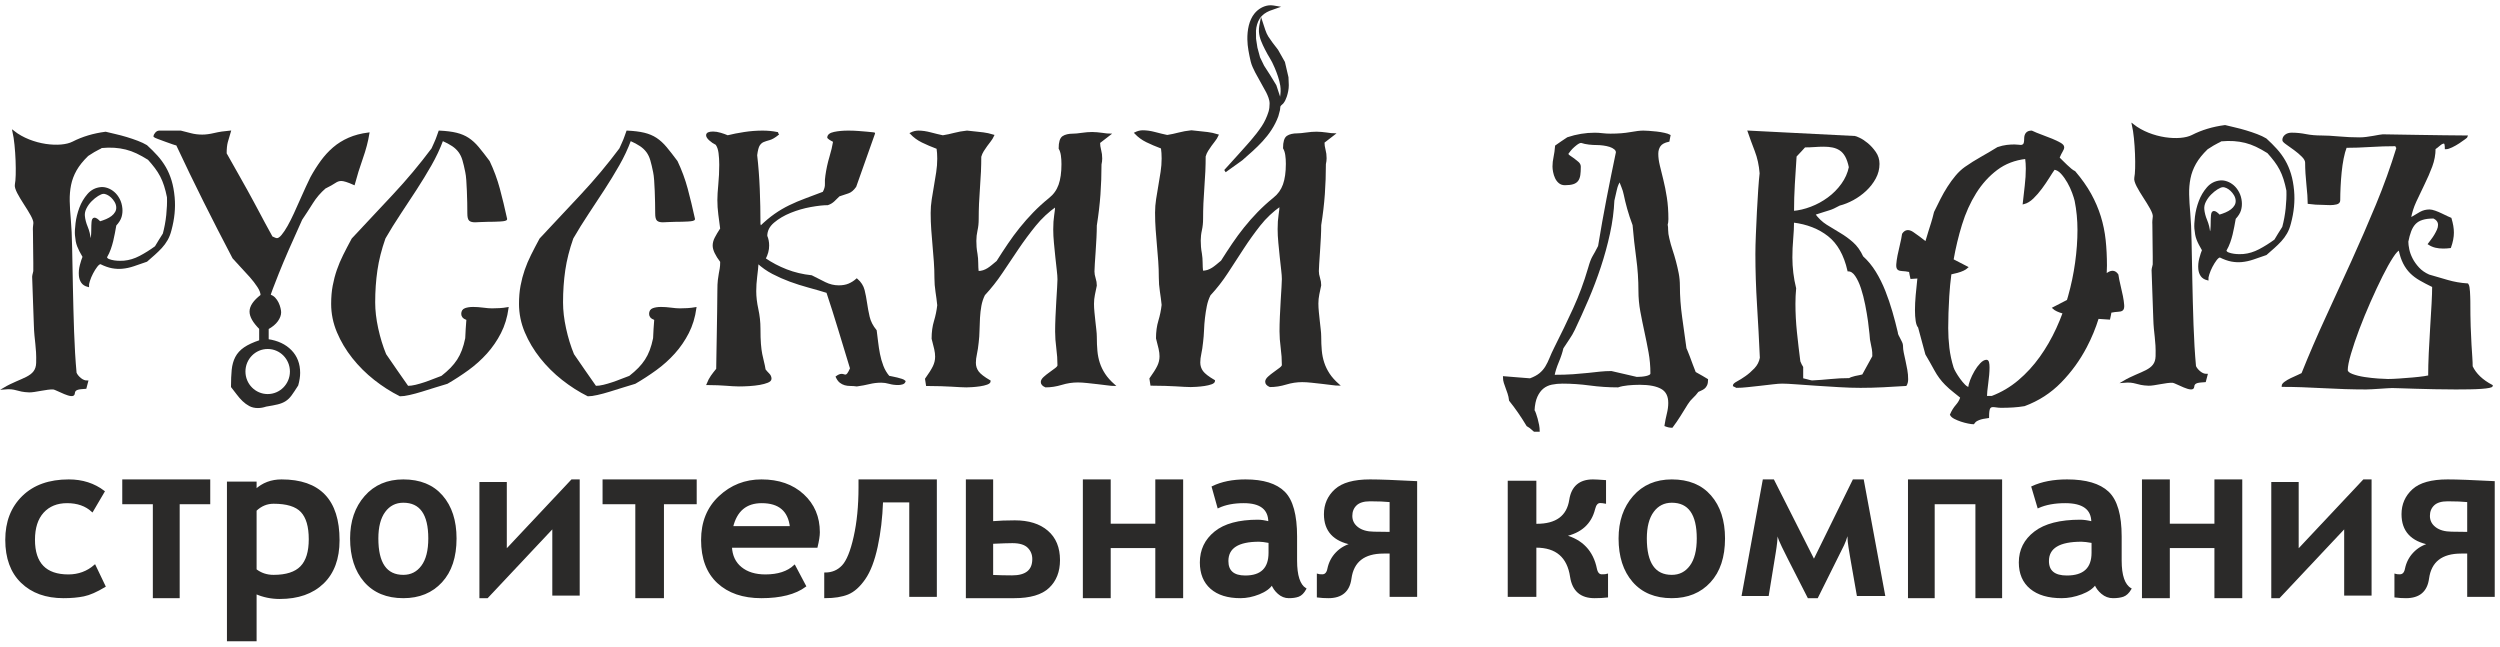 <?xml version="1.0" encoding="UTF-8"?> <svg xmlns="http://www.w3.org/2000/svg" width="406" height="105" viewBox="0 0 406 105" fill="none"> <path d="M16.857 79.82L14.988 83.004C13.947 82.047 12.578 81.569 10.893 81.569C9.25 81.569 7.947 82.1 6.982 83.155C6.018 84.217 5.536 85.715 5.536 87.663C5.536 91.506 7.393 93.431 11.101 93.431C12.756 93.431 14.185 92.906 15.393 91.856L17 95.216C15.673 96.014 14.542 96.516 13.595 96.708C12.655 96.901 11.559 97 10.315 97C7.476 97 5.214 96.184 3.53 94.556C1.845 92.929 1 90.632 1 87.669C1 84.765 1.905 82.426 3.714 80.659C5.524 78.887 8.006 78 11.173 78C13.369 78 15.262 78.606 16.857 79.82Z" fill="#2B2A29"></path> <path d="M29.036 81.742V97H24.965V81.742H20V78H34V81.742H29.036Z" fill="#2B2A29"></path> <path d="M41.528 96.32V104H37V78.352H41.528V79.591C42.678 78.528 44.07 78 45.716 78C51.907 78 55 81.247 55 87.735C55 90.718 54.147 93.032 52.446 94.67C50.738 96.308 48.4 97.13 45.425 97.13C44.046 97.13 42.746 96.86 41.528 96.32ZM41.528 82.868V92.538C42.351 93.178 43.316 93.501 44.429 93.501C46.47 93.501 47.961 93.026 48.889 92.075C49.823 91.123 50.287 89.626 50.287 87.571C50.287 85.498 49.847 83.995 48.969 83.061C48.097 82.128 46.582 81.664 44.429 81.664C43.34 81.664 42.375 82.063 41.528 82.868Z" fill="#2B2A29"></path> <path d="M57 87.448C57 84.683 57.773 82.415 59.325 80.648C60.872 78.881 62.932 78 65.5 78C68.192 78 70.281 78.852 71.765 80.56C73.255 82.269 74 84.567 74 87.448C74 90.445 73.227 92.784 71.675 94.469C70.128 96.154 68.068 97 65.5 97C62.83 97 60.748 96.137 59.246 94.411C57.751 92.685 57 90.364 57 87.448ZM61.301 87.442C61.301 91.483 62.7 93.501 65.5 93.501C66.77 93.501 67.786 92.988 68.548 91.956C69.316 90.923 69.699 89.419 69.699 87.442C69.699 83.482 68.299 81.499 65.5 81.499C64.224 81.499 63.203 82.018 62.441 83.05C61.679 84.088 61.301 85.552 61.301 87.442Z" fill="#2B2A29"></path> <path d="M94 96.583H89.838V85.607L79.132 97H78V78.417H82.162V89.393L92.868 78H94V96.583Z" fill="#2B2A29"></path> <path d="M107.681 81.742V97H103.319V81.742H98V78H113V81.742H107.681Z" fill="#2B2A29"></path> <path d="M132.634 88.812H118.722C118.796 90.264 119.329 91.402 120.333 92.212C121.331 93.023 122.651 93.431 124.299 93.431C126.351 93.431 127.925 92.918 129.028 91.891L130.769 95.181C129.133 96.394 126.753 97 123.63 97C120.674 97 118.332 96.195 116.597 94.591C114.868 92.982 114 90.69 114 87.704C114 84.8 114.948 82.455 116.851 80.677C118.753 78.892 121.021 78 123.661 78C126.45 78 128.699 78.787 130.422 80.368C132.139 81.942 133 83.966 133 86.439C133 87.016 132.876 87.809 132.634 88.812ZM118.908 85.593H128.427C128.123 82.91 126.549 81.569 123.705 81.569C121.151 81.569 119.552 82.91 118.908 85.593Z" fill="#2B2A29"></path> <path d="M152 96.785H147.808V81.448H143.264C143.17 84.07 142.883 86.506 142.395 88.769C141.908 91.026 141.245 92.768 140.394 93.989C139.548 95.21 138.638 96.018 137.669 96.414C136.701 96.803 135.48 97 134 97V93.121C135.145 93.121 136.096 92.72 136.853 91.918C137.605 91.116 138.25 89.547 138.773 87.201C139.301 84.854 139.566 82.178 139.566 79.174V78H152V96.785Z" fill="#2B2A29"></path> <path d="M161.144 84.787C162.24 84.697 163.456 84.648 164.808 84.648C167.051 84.648 168.809 85.199 170.082 86.301C171.361 87.397 172 88.953 172 90.963C172 92.81 171.424 94.281 170.276 95.365C169.129 96.455 167.274 97 164.711 97H157V78H161.144V84.787ZM161.144 93.513C162.257 93.561 163.33 93.585 164.357 93.585C166.646 93.585 167.788 92.653 167.788 90.794C167.788 90.025 167.525 89.377 166.994 88.85C166.463 88.323 165.602 88.063 164.409 88.063C163.781 88.063 162.696 88.1 161.144 88.172V93.513Z" fill="#2B2A29"></path> <path d="M192 97H187.766V88.862H180.234V97H176V78H180.234V85.193H187.766V78H192V97Z" fill="#2B2A29"></path> <path d="M206.583 94.825C206.191 95.455 205.478 95.98 204.456 96.388C203.435 96.796 202.431 97 201.445 97C199.401 97 197.816 96.504 196.687 95.513C195.564 94.522 195 93.133 195 91.343C195 89.325 195.778 87.692 197.334 86.433C198.885 85.173 201.207 84.543 204.29 84.543C204.789 84.543 205.401 84.636 206.12 84.823C206.12 82.654 204.741 81.569 201.985 81.569C200.358 81.569 198.98 81.837 197.845 82.374L196.925 79.085C198.397 78.362 200.179 78 202.27 78C205.145 78 207.236 78.653 208.543 79.954C209.85 81.26 210.503 83.651 210.503 87.133V91.04C210.503 93.478 211.002 95.011 212 95.635C211.662 96.236 211.287 96.609 210.871 96.767C210.45 96.924 209.927 97 209.303 97C208.685 97 208.127 96.778 207.628 96.335C207.129 95.892 206.779 95.385 206.583 94.825ZM206.155 88.042C205.401 87.903 204.842 87.832 204.468 87.832C201.053 87.832 199.348 88.923 199.348 91.11C199.348 92.772 200.31 93.606 202.229 93.606C204.848 93.606 206.155 92.329 206.155 89.769V88.042Z" fill="#2B2A29"></path> <path d="M230 96.787H225.817V89.755H224.696C221.506 89.755 219.717 91.152 219.333 93.952C219.06 95.982 217.863 97 215.737 97C215.139 97 214.558 96.965 214 96.894V93.342C214.14 93.389 214.383 93.413 214.732 93.413C215.249 93.413 215.574 93.07 215.708 92.389C215.911 91.395 216.353 90.536 217.039 89.82C217.718 89.104 218.567 88.613 219.577 88.346C216.626 87.79 215.15 86.18 215.15 83.505C215.15 81.93 215.726 80.616 216.87 79.569C218.015 78.521 219.891 78 222.5 78C224.028 78 226.531 78.095 230 78.278V96.787ZM225.817 86.524V81.403C224.911 81.315 223.807 81.267 222.5 81.267C221.46 81.267 220.693 81.504 220.205 81.972C219.717 82.439 219.473 83.043 219.473 83.783C219.473 84.57 219.798 85.215 220.449 85.718C221.105 86.221 221.994 86.476 223.127 86.488L225.817 86.524Z" fill="#2B2A29"></path> <path d="M261 96.894C260.375 96.965 259.697 97 258.952 97C256.742 97 255.469 95.887 255.126 93.668C254.646 90.418 252.76 88.796 249.468 88.796H249.361V96.787H245V78.213H249.361V85.209H249.571C252.772 85.209 254.574 83.872 254.988 81.196C255.319 79.065 256.556 78 258.694 78C259.024 78 259.685 78.035 260.676 78.107V81.64C260.375 81.581 260.105 81.551 259.865 81.551C259.403 81.551 259.084 81.913 258.91 82.629C258.333 84.985 256.724 86.441 254.081 86.991C256.916 87.743 258.622 89.542 259.198 92.389C259.342 93.07 259.649 93.413 260.135 93.413C260.568 93.413 260.862 93.389 261 93.342V96.894Z" fill="#2B2A29"></path> <path d="M263 87.448C263 84.683 263.773 82.415 265.325 80.648C266.872 78.881 268.932 78 271.5 78C274.192 78 276.281 78.852 277.765 80.56C279.255 82.269 280 84.567 280 87.448C280 90.445 279.227 92.784 277.675 94.469C276.128 96.154 274.068 97 271.5 97C268.83 97 266.748 96.137 265.246 94.411C263.751 92.685 263 90.364 263 87.448ZM267.301 87.442C267.301 91.483 268.7 93.501 271.5 93.501C272.77 93.501 273.786 92.988 274.548 91.956C275.315 90.923 275.699 89.419 275.699 87.442C275.699 83.482 274.3 81.499 271.5 81.499C270.224 81.499 269.203 82.018 268.441 83.05C267.679 84.088 267.301 85.552 267.301 87.442Z" fill="#2B2A29"></path> <path d="M306 96.65H301.683C300.762 91.483 300.273 88.596 300.221 87.996C300.169 87.389 300.146 86.975 300.146 86.748H299.979C299.743 87.547 299.536 88.118 299.352 88.474L295.11 97H293.683L290.506 90.766C289.665 89.098 289.176 88.089 289.038 87.722C288.9 87.36 288.796 87.034 288.715 86.748H288.543C288.543 87.512 288.439 88.526 288.226 89.804L287.11 96.65H283L286.402 78H287.99L294.587 91.052L300.998 78H302.547L306 96.65Z" fill="#2B2A29"></path> <path d="M325 97H320.951V81.742H314.049V97H310V78H325V97Z" fill="#2B2A29"></path> <path d="M340.264 94.825C339.849 95.455 339.094 95.98 338.013 96.388C336.931 96.796 335.868 97 334.824 97C332.66 97 330.981 96.504 329.786 95.513C328.597 94.522 328 93.133 328 91.343C328 89.325 328.824 87.692 330.471 86.433C332.113 85.173 334.572 84.543 337.836 84.543C338.365 84.543 339.012 84.636 339.774 84.823C339.774 82.654 338.314 81.569 335.396 81.569C333.673 81.569 332.214 81.837 331.013 82.374L330.038 79.085C331.597 78.362 333.484 78 335.698 78C338.742 78 340.956 78.653 342.339 79.954C343.723 81.26 344.415 83.651 344.415 87.133V91.04C344.415 93.478 344.943 95.011 346 95.635C345.642 96.236 345.245 96.609 344.805 96.767C344.359 96.924 343.805 97 343.145 97C342.49 97 341.899 96.778 341.371 96.335C340.843 95.892 340.472 95.385 340.264 94.825ZM339.811 88.042C339.012 87.903 338.421 87.832 338.025 87.832C334.409 87.832 332.604 88.923 332.604 91.11C332.604 92.772 333.623 93.606 335.654 93.606C338.428 93.606 339.811 92.329 339.811 89.769V88.042Z" fill="#2B2A29"></path> <path d="M364 97H359.766V88.862H352.234V97H348V78H352.234V85.193H359.766V78H364V97Z" fill="#2B2A29"></path> <path d="M385 96.583H380.838V85.607L370.132 97H369V78.417H373.162V89.393L383.868 78H385V96.583Z" fill="#2B2A29"></path> <path d="M405 96.787H400.817V89.755H399.696C396.506 89.755 394.717 91.152 394.333 93.952C394.06 95.982 392.863 97 390.737 97C390.139 97 389.558 96.965 389 96.894V93.342C389.14 93.389 389.383 93.413 389.732 93.413C390.249 93.413 390.574 93.07 390.708 92.389C390.911 91.395 391.353 90.536 392.039 89.82C392.718 89.104 393.567 88.613 394.577 88.346C391.626 87.79 390.15 86.18 390.15 83.505C390.15 81.93 390.726 80.616 391.87 79.569C393.015 78.521 394.891 78 397.5 78C399.028 78 401.531 78.095 405 78.278V96.787ZM400.817 86.524V81.403C399.911 81.315 398.807 81.267 397.5 81.267C396.46 81.267 395.693 81.504 395.205 81.972C394.717 82.439 394.473 83.043 394.473 83.783C394.473 84.57 394.798 85.215 395.449 85.718C396.105 86.221 396.994 86.476 398.127 86.488L400.817 86.524Z" fill="#2B2A29"></path> <path d="M16.857 79.82L14.988 83.004C13.947 82.047 12.578 81.569 10.893 81.569C9.25 81.569 7.947 82.1 6.982 83.155C6.018 84.217 5.536 85.715 5.536 87.663C5.536 91.506 7.393 93.431 11.101 93.431C12.756 93.431 14.185 92.906 15.393 91.856L17 95.216C15.673 96.014 14.542 96.516 13.595 96.708C12.655 96.901 11.559 97 10.315 97C7.476 97 5.214 96.184 3.53 94.556C1.845 92.929 1 90.632 1 87.669C1 84.765 1.905 82.426 3.714 80.659C5.524 78.887 8.006 78 11.173 78C13.369 78 15.262 78.606 16.857 79.82V79.82Z" stroke="#2B2A29" stroke-width="0.288" stroke-miterlimit="22.926"></path> <path d="M29.036 81.742V97H24.965V81.742H20V78H34V81.742H29.036Z" stroke="#2B2A29" stroke-width="0.288" stroke-miterlimit="22.926"></path> <path d="M41.528 96.32V104H37V78.352H41.528V79.591C42.678 78.528 44.07 78 45.716 78C51.907 78 55 81.247 55 87.735C55 90.718 54.147 93.032 52.446 94.67C50.738 96.308 48.4 97.13 45.425 97.13C44.046 97.13 42.746 96.86 41.528 96.32ZM41.528 82.868V92.538C42.351 93.178 43.316 93.501 44.429 93.501C46.47 93.501 47.961 93.026 48.889 92.075C49.823 91.123 50.287 89.626 50.287 87.571C50.287 85.498 49.847 83.995 48.969 83.061C48.097 82.128 46.582 81.664 44.429 81.664C43.34 81.664 42.375 82.063 41.528 82.868Z" stroke="#2B2A29" stroke-width="0.288" stroke-miterlimit="22.926"></path> <path d="M57 87.448C57 84.683 57.773 82.415 59.325 80.648C60.872 78.881 62.932 78 65.5 78C68.192 78 70.281 78.852 71.765 80.56C73.255 82.269 74 84.567 74 87.448C74 90.445 73.227 92.784 71.675 94.469C70.128 96.154 68.068 97 65.5 97C62.83 97 60.748 96.137 59.246 94.411C57.751 92.685 57 90.363 57 87.448ZM61.301 87.442C61.301 91.483 62.7 93.501 65.5 93.501C66.77 93.501 67.786 92.988 68.548 91.956C69.316 90.923 69.699 89.419 69.699 87.442C69.699 83.482 68.299 81.499 65.5 81.499C64.224 81.499 63.203 82.018 62.441 83.05C61.679 84.088 61.301 85.552 61.301 87.442V87.442Z" stroke="#2B2A29" stroke-width="0.288" stroke-miterlimit="22.926"></path> <path d="M94 96.583H89.838V85.607L79.132 97H78V78.417H82.162V89.393L92.868 78H94V96.583Z" stroke="#2B2A29" stroke-width="0.288" stroke-miterlimit="22.926"></path> <path d="M107.681 81.742V97H103.319V81.742H98V78H113V81.742H107.681Z" stroke="#2B2A29" stroke-width="0.288" stroke-miterlimit="22.926"></path> <path d="M132.634 88.812H118.722C118.796 90.264 119.329 91.402 120.333 92.212C121.331 93.023 122.651 93.431 124.299 93.431C126.351 93.431 127.925 92.918 129.028 91.891L130.769 95.181C129.133 96.394 126.753 97 123.63 97C120.674 97 118.332 96.195 116.597 94.591C114.868 92.982 114 90.69 114 87.704C114 84.8 114.948 82.455 116.851 80.677C118.753 78.892 121.021 78 123.661 78C126.45 78 128.699 78.787 130.422 80.368C132.139 81.942 133 83.966 133 86.439C133 87.016 132.876 87.809 132.634 88.812V88.812ZM118.908 85.593H128.427C128.123 82.91 126.549 81.569 123.705 81.569C121.151 81.569 119.552 82.91 118.908 85.593Z" stroke="#2B2A29" stroke-width="0.288" stroke-miterlimit="22.926"></path> <path d="M152 96.785H147.808V81.448H143.264C143.17 84.07 142.883 86.506 142.395 88.769C141.908 91.026 141.245 92.768 140.394 93.989C139.548 95.21 138.638 96.018 137.669 96.414C136.701 96.803 135.48 97 134 97V93.121C135.145 93.121 136.096 92.72 136.853 91.918C137.605 91.116 138.25 89.547 138.773 87.201C139.301 84.854 139.566 82.178 139.566 79.174V78H152V96.785V96.785Z" stroke="#2B2A29" stroke-width="0.288" stroke-miterlimit="22.926"></path> <path d="M161.144 84.787C162.24 84.697 163.456 84.648 164.808 84.648C167.051 84.648 168.809 85.199 170.082 86.301C171.361 87.397 172 88.953 172 90.963C172 92.81 171.424 94.281 170.276 95.365C169.129 96.455 167.274 97 164.711 97H157V78H161.144V84.787V84.787ZM161.144 93.513C162.257 93.561 163.33 93.585 164.357 93.585C166.646 93.585 167.788 92.653 167.788 90.794C167.788 90.025 167.525 89.377 166.994 88.85C166.463 88.323 165.602 88.063 164.409 88.063C163.781 88.063 162.696 88.1 161.144 88.172V93.513V93.513Z" stroke="#2B2A29" stroke-width="0.288" stroke-miterlimit="22.926"></path> <path d="M192 97H187.766V88.862H180.234V97H176V78H180.234V85.193H187.766V78H192V97Z" stroke="#2B2A29" stroke-width="0.288" stroke-miterlimit="22.926"></path> <path d="M206.583 94.825C206.191 95.455 205.478 95.98 204.456 96.388C203.435 96.796 202.431 97 201.445 97C199.401 97 197.816 96.504 196.687 95.513C195.564 94.522 195 93.133 195 91.343C195 89.325 195.778 87.692 197.334 86.433C198.885 85.173 201.207 84.543 204.29 84.543C204.789 84.543 205.401 84.636 206.12 84.823C206.12 82.654 204.741 81.569 201.985 81.569C200.358 81.569 198.98 81.837 197.845 82.374L196.925 79.085C198.397 78.362 200.179 78 202.27 78C205.145 78 207.236 78.653 208.543 79.954C209.85 81.26 210.503 83.651 210.503 87.133V91.04C210.503 93.478 211.002 95.011 212 95.635C211.662 96.236 211.287 96.609 210.871 96.767C210.45 96.924 209.927 97 209.303 97C208.685 97 208.127 96.778 207.628 96.335C207.129 95.892 206.779 95.385 206.583 94.825V94.825ZM206.155 88.042C205.401 87.903 204.842 87.832 204.468 87.832C201.053 87.832 199.348 88.923 199.348 91.11C199.348 92.772 200.31 93.606 202.229 93.606C204.848 93.606 206.155 92.329 206.155 89.769V88.042Z" stroke="#2B2A29" stroke-width="0.288" stroke-miterlimit="22.926"></path> <path d="M230 96.787H225.817V89.755H224.696C221.506 89.755 219.717 91.152 219.333 93.952C219.06 95.982 217.863 97 215.737 97C215.139 97 214.558 96.965 214 96.894V93.342C214.14 93.389 214.383 93.413 214.732 93.413C215.249 93.413 215.574 93.07 215.708 92.389C215.911 91.395 216.353 90.536 217.039 89.82C217.718 89.104 218.567 88.613 219.577 88.346C216.626 87.79 215.15 86.18 215.15 83.505C215.15 81.93 215.726 80.616 216.87 79.569C218.015 78.521 219.891 78 222.5 78C224.028 78 226.531 78.095 230 78.278V96.787V96.787ZM225.817 86.524V81.403C224.911 81.315 223.807 81.267 222.5 81.267C221.46 81.267 220.693 81.504 220.205 81.972C219.717 82.439 219.473 83.043 219.473 83.783C219.473 84.57 219.798 85.215 220.449 85.718C221.105 86.221 221.994 86.476 223.127 86.488L225.817 86.524Z" stroke="#2B2A29" stroke-width="0.288" stroke-miterlimit="22.926"></path> <path d="M261 96.894C260.375 96.965 259.697 97 258.952 97C256.742 97 255.469 95.887 255.126 93.668C254.646 90.418 252.76 88.796 249.468 88.796H249.361V96.787H245V78.213H249.361V85.209H249.571C252.772 85.209 254.574 83.872 254.988 81.196C255.319 79.065 256.556 78 258.694 78C259.024 78 259.685 78.035 260.676 78.107V81.64C260.375 81.581 260.105 81.551 259.865 81.551C259.403 81.551 259.084 81.913 258.91 82.629C258.333 84.985 256.724 86.441 254.081 86.991C256.916 87.743 258.622 89.542 259.198 92.389C259.342 93.07 259.649 93.413 260.135 93.413C260.568 93.413 260.862 93.389 261 93.342V96.894V96.894Z" stroke="#2B2A29" stroke-width="0.288" stroke-miterlimit="22.926"></path> <path d="M263 87.448C263 84.683 263.773 82.415 265.325 80.648C266.872 78.881 268.932 78 271.5 78C274.192 78 276.281 78.852 277.765 80.56C279.255 82.269 280 84.567 280 87.448C280 90.445 279.227 92.784 277.675 94.469C276.128 96.154 274.068 97 271.5 97C268.83 97 266.748 96.137 265.246 94.411C263.751 92.685 263 90.363 263 87.448ZM267.301 87.442C267.301 91.483 268.7 93.501 271.5 93.501C272.77 93.501 273.786 92.988 274.548 91.956C275.315 90.923 275.699 89.419 275.699 87.442C275.699 83.482 274.3 81.499 271.5 81.499C270.224 81.499 269.203 82.018 268.441 83.05C267.679 84.088 267.301 85.552 267.301 87.442Z" stroke="#2B2A29" stroke-width="0.288" stroke-miterlimit="22.926"></path> <path d="M306 96.65H301.683C300.762 91.483 300.273 88.596 300.221 87.996C300.169 87.389 300.146 86.975 300.146 86.748H299.979C299.743 87.547 299.536 88.118 299.352 88.474L295.11 97H293.683L290.506 90.766C289.665 89.098 289.176 88.089 289.038 87.722C288.9 87.36 288.796 87.034 288.715 86.748H288.543C288.543 87.512 288.439 88.526 288.226 89.804L287.11 96.65H283L286.402 78H287.99L294.587 91.052L300.998 78H302.547L306 96.65V96.65Z" stroke="#2B2A29" stroke-width="0.288" stroke-miterlimit="22.926"></path> <path d="M325 97H320.951V81.742H314.049V97H310V78H325V97Z" stroke="#2B2A29" stroke-width="0.288" stroke-miterlimit="22.926"></path> <path d="M340.264 94.825C339.849 95.455 339.094 95.98 338.013 96.388C336.931 96.796 335.868 97 334.824 97C332.66 97 330.981 96.504 329.786 95.513C328.597 94.522 328 93.133 328 91.343C328 89.325 328.824 87.692 330.471 86.433C332.113 85.173 334.572 84.543 337.836 84.543C338.365 84.543 339.012 84.636 339.774 84.823C339.774 82.654 338.314 81.569 335.396 81.569C333.673 81.569 332.214 81.837 331.013 82.374L330.038 79.085C331.597 78.362 333.484 78 335.698 78C338.742 78 340.956 78.653 342.339 79.954C343.723 81.26 344.415 83.651 344.415 87.133V91.04C344.415 93.478 344.943 95.011 346 95.635C345.642 96.236 345.245 96.609 344.805 96.767C344.359 96.924 343.805 97 343.145 97C342.49 97 341.899 96.778 341.371 96.335C340.843 95.892 340.472 95.385 340.264 94.825V94.825ZM339.811 88.042C339.012 87.903 338.421 87.832 338.025 87.832C334.409 87.832 332.604 88.923 332.604 91.11C332.604 92.772 333.623 93.606 335.654 93.606C338.428 93.606 339.811 92.329 339.811 89.769V88.042Z" stroke="#2B2A29" stroke-width="0.288" stroke-miterlimit="22.926"></path> <path d="M364 97H359.766V88.862H352.234V97H348V78H352.234V85.193H359.766V78H364V97Z" stroke="#2B2A29" stroke-width="0.288" stroke-miterlimit="22.926"></path> <path d="M385 96.583H380.838V85.607L370.132 97H369V78.417H373.162V89.393L383.868 78H385V96.583Z" stroke="#2B2A29" stroke-width="0.288" stroke-miterlimit="22.926"></path> <path d="M405 96.787H400.817V89.755H399.696C396.506 89.755 394.717 91.152 394.333 93.952C394.06 95.982 392.863 97 390.737 97C390.139 97 389.558 96.965 389 96.894V93.342C389.14 93.389 389.383 93.413 389.732 93.413C390.249 93.413 390.574 93.07 390.708 92.389C390.911 91.395 391.353 90.536 392.039 89.82C392.718 89.104 393.567 88.613 394.577 88.346C391.626 87.79 390.15 86.18 390.15 83.505C390.15 81.93 390.726 80.616 391.87 79.569C393.015 78.521 394.891 78 397.5 78C399.028 78 401.531 78.095 405 78.278V96.787V96.787ZM400.817 86.524V81.403C399.911 81.315 398.807 81.267 397.5 81.267C396.46 81.267 395.693 81.504 395.205 81.972C394.717 82.439 394.473 83.043 394.473 83.783C394.473 84.57 394.798 85.215 395.449 85.718C396.105 86.221 396.994 86.476 398.127 86.488L400.817 86.524Z" stroke="#2B2A29" stroke-width="0.288" stroke-miterlimit="22.926"></path> <path fill-rule="evenodd" clip-rule="evenodd" d="M13.902 63.003L14.18 61.94C13.798 61.949 13.428 61.811 13.07 61.525C12.712 61.238 12.453 60.923 12.295 60.58C12.105 58.504 11.969 56.251 11.887 53.821C11.806 51.39 11.742 49.022 11.697 46.716C11.652 44.409 11.611 42.281 11.573 40.332C11.536 38.383 11.465 36.838 11.361 35.699C11.259 34.585 11.198 33.569 11.178 32.652C11.158 31.735 11.232 30.86 11.398 30.028C11.564 29.196 11.867 28.389 12.306 27.609C12.745 26.829 13.387 26.03 14.232 25.212C15.003 24.708 15.559 24.376 15.902 24.217C16.245 24.058 16.44 23.951 16.486 23.896C17.245 23.826 17.946 23.813 18.588 23.857C19.23 23.9 19.852 23.997 20.453 24.146C21.053 24.295 21.648 24.509 22.234 24.787C22.821 25.065 23.453 25.416 24.13 25.839C24.557 26.311 24.936 26.768 25.27 27.209C25.604 27.651 25.895 28.11 26.143 28.585C26.39 29.06 26.604 29.576 26.782 30.135C26.961 30.693 27.121 31.323 27.261 32.025C27.292 32.915 27.253 33.883 27.144 34.926C27.035 35.97 26.847 36.99 26.581 37.984C26.334 38.364 26.101 38.736 25.879 39.101C25.656 39.466 25.457 39.797 25.28 40.094C24.442 40.707 23.597 41.237 22.745 41.685C21.892 42.133 21.023 42.398 20.137 42.479C20.01 42.49 19.794 42.497 19.488 42.5C19.182 42.502 18.867 42.48 18.543 42.433C18.22 42.386 17.926 42.311 17.661 42.207C17.397 42.104 17.255 41.951 17.236 41.748C17.501 41.29 17.709 40.843 17.861 40.408C18.012 39.973 18.139 39.547 18.242 39.129C18.344 38.711 18.433 38.295 18.51 37.879C18.587 37.464 18.668 37.022 18.753 36.555C19.195 36.081 19.479 35.627 19.605 35.194C19.732 34.761 19.774 34.317 19.732 33.861C19.681 33.305 19.54 32.807 19.309 32.368C19.077 31.93 18.802 31.573 18.483 31.295C18.164 31.018 17.82 30.813 17.45 30.681C17.081 30.549 16.731 30.498 16.403 30.528C15.567 30.604 14.872 30.961 14.318 31.599C13.763 32.237 13.332 32.966 13.024 33.785C12.716 34.605 12.511 35.434 12.409 36.273C12.307 37.112 12.277 37.76 12.319 38.215C12.351 38.57 12.392 38.885 12.443 39.161C12.494 39.437 12.569 39.705 12.67 39.964C12.77 40.223 12.889 40.486 13.029 40.754C13.168 41.022 13.344 41.338 13.556 41.702C13.409 42.047 13.26 42.507 13.108 43.083C12.956 43.658 12.906 44.224 12.957 44.782C12.994 45.187 13.115 45.539 13.322 45.84C13.527 46.14 13.853 46.346 14.297 46.459C14.281 46.282 14.337 45.989 14.466 45.582C14.595 45.174 14.768 44.763 14.985 44.347C15.202 43.932 15.431 43.566 15.67 43.251C15.909 42.935 16.13 42.768 16.332 42.75C17.028 43.095 17.654 43.318 18.213 43.421C18.771 43.523 19.316 43.549 19.847 43.501C20.455 43.445 21.068 43.313 21.687 43.103C22.306 42.893 23.012 42.65 23.803 42.373C24.229 42.002 24.642 41.639 25.044 41.284C25.445 40.928 25.82 40.562 26.169 40.185C26.517 39.809 26.824 39.391 27.088 38.933C27.353 38.475 27.56 37.946 27.709 37.345C28.205 35.512 28.376 33.748 28.221 32.052C28.129 31.039 27.963 30.142 27.726 29.359C27.489 28.576 27.18 27.858 26.802 27.203C26.422 26.549 25.978 25.938 25.466 25.372C24.955 24.806 24.393 24.245 23.781 23.688C23.375 23.445 22.889 23.215 22.32 22.999C21.751 22.782 21.158 22.581 20.542 22.395C19.925 22.209 19.316 22.048 18.717 21.911C18.117 21.774 17.595 21.65 17.151 21.538C15.183 21.794 13.413 22.326 11.84 23.133C9.88 24.139 5.195 23.731 2.17 21.353C2.708 23.716 2.848 28.699 2.559 29.95C2.266 31.214 5.7 34.983 5.561 36.26C5.422 37.536 5.509 36.891 5.501 38.206C5.494 39.522 5.578 42.664 5.551 44.045C5.512 44.176 5.48 44.313 5.455 44.456C5.429 44.599 5.36 44.758 5.365 44.943C5.438 47.563 5.569 50.176 5.642 52.787C5.714 55.397 6.088 56.24 6.017 58.933C5.951 61.423 3.52 61.388 0.636 63.103C2.69 62.915 2.669 63.51 4.742 63.58C5.623 63.61 7.644 63.038 8.665 63.104C9.139 63.134 11.962 64.853 12.004 63.897C12.043 63.03 12.978 63.088 13.902 63.003ZM14.604 38.925C14.537 38.191 14.373 37.511 14.111 36.883C13.85 36.257 13.692 35.652 13.639 35.069C13.6 34.639 13.694 34.203 13.922 33.761C14.149 33.319 14.438 32.922 14.79 32.571C15.14 32.22 15.497 31.932 15.859 31.707C16.222 31.483 16.517 31.36 16.745 31.339C16.947 31.321 17.175 31.37 17.428 31.488C17.682 31.605 17.92 31.768 18.143 31.977C18.366 32.187 18.561 32.431 18.727 32.709C18.893 32.987 18.99 33.278 19.017 33.582C19.047 33.911 18.985 34.211 18.831 34.48C18.677 34.749 18.469 34.985 18.207 35.188C17.945 35.391 17.642 35.565 17.297 35.712C16.953 35.858 16.595 35.986 16.222 36.097C15.826 35.674 15.527 35.471 15.324 35.49C15.147 35.506 15.043 35.694 15.012 36.054C14.981 36.414 14.966 36.805 14.966 37.227C14.966 37.648 14.95 38.032 14.918 38.38C14.886 38.727 14.782 38.909 14.604 38.925Z" fill="#2B2A29" stroke="#2B2A29" stroke-width="0.288" stroke-miterlimit="22.926"></path> <path fill-rule="evenodd" clip-rule="evenodd" d="M25.873 21.353C25.67 21.353 25.486 21.449 25.32 21.639C25.155 21.83 25.072 22.002 25.072 22.154C25.123 22.205 25.333 22.3 25.702 22.44C26.071 22.58 26.465 22.726 26.884 22.878C27.303 23.031 27.697 23.171 28.066 23.298C28.435 23.425 28.657 23.489 28.733 23.489C30.182 26.59 31.664 29.654 33.176 32.679C34.689 35.704 36.259 38.768 37.886 41.869C38.216 42.251 38.636 42.708 39.144 43.242C39.652 43.776 40.155 44.323 40.651 44.882C41.146 45.441 41.572 45.994 41.928 46.541C42.284 47.087 42.462 47.564 42.462 47.971C41.267 48.886 40.669 49.763 40.669 50.602C40.669 51.39 41.191 52.306 42.233 53.347V55.369C41.165 55.725 40.326 56.112 39.716 56.532C39.106 56.951 38.648 57.454 38.343 58.038C38.038 58.623 37.848 59.303 37.771 60.078C37.695 60.854 37.657 61.763 37.657 62.805C37.962 63.186 38.261 63.574 38.553 63.968C38.845 64.362 39.157 64.718 39.487 65.036C39.818 65.354 40.174 65.614 40.555 65.818C40.936 66.021 41.381 66.123 41.89 66.123C42.297 66.123 42.728 66.046 43.186 65.894C43.974 65.767 44.603 65.646 45.074 65.532C45.544 65.417 45.951 65.252 46.294 65.036C46.637 64.82 46.949 64.521 47.228 64.14C47.508 63.758 47.864 63.225 48.296 62.538C48.499 61.801 48.601 61.14 48.601 60.555C48.601 59.106 48.144 57.911 47.228 56.971C46.313 56.03 45.068 55.445 43.491 55.216V53.347C44.178 52.967 44.686 52.541 45.017 52.07C45.347 51.6 45.513 51.149 45.513 50.717C45.513 50.564 45.481 50.348 45.417 50.068C45.353 49.789 45.252 49.503 45.112 49.21C44.972 48.918 44.794 48.657 44.578 48.428C44.362 48.199 44.102 48.047 43.796 47.971C43.847 47.691 44.298 46.483 45.15 44.348C46.002 42.213 47.267 39.302 48.945 35.615C49.529 34.751 50.108 33.861 50.679 32.946C51.252 32.031 51.944 31.217 52.758 30.506C53.521 30.124 54.067 29.819 54.398 29.59C54.728 29.361 55.071 29.247 55.427 29.247C55.834 29.247 56.52 29.463 57.486 29.895C57.843 28.548 58.275 27.156 58.783 25.72C59.291 24.283 59.648 22.93 59.851 21.658C58.656 21.811 57.594 22.09 56.667 22.497C55.739 22.904 54.913 23.419 54.188 24.042C53.464 24.664 52.809 25.376 52.224 26.177C51.639 26.978 51.08 27.861 50.546 28.827C50.343 29.234 50.095 29.755 49.803 30.391C49.51 31.026 49.199 31.719 48.868 32.469C48.538 33.219 48.201 33.969 47.858 34.719C47.514 35.469 47.171 36.149 46.828 36.76C46.485 37.37 46.154 37.865 45.836 38.246C45.519 38.628 45.233 38.819 44.978 38.819C44.826 38.819 44.547 38.717 44.14 38.514C43.656 37.649 43.25 36.905 42.919 36.282C42.589 35.66 42.278 35.075 41.985 34.528C41.693 33.982 41.4 33.435 41.108 32.889C40.816 32.342 40.472 31.713 40.078 31.001C39.684 30.289 39.214 29.45 38.667 28.484C38.121 27.518 37.453 26.336 36.665 24.938C36.665 24.149 36.729 23.521 36.856 23.05C36.983 22.58 37.148 22.014 37.352 21.353C36.436 21.429 35.604 21.556 34.854 21.734C34.104 21.912 33.437 22.002 32.852 22.002C32.191 22.002 31.568 21.925 30.983 21.773C30.399 21.62 29.852 21.48 29.344 21.353H25.873ZM43.472 56.532C45.547 56.532 47.228 58.235 47.228 60.336C47.228 62.436 45.547 64.14 43.472 64.14C41.398 64.14 39.716 62.436 39.716 60.336C39.716 58.235 41.398 56.532 43.472 56.532Z" fill="#2B2A29" stroke="#2B2A29" stroke-width="0.288" stroke-miterlimit="22.926"></path> <path fill-rule="evenodd" clip-rule="evenodd" d="M64.982 64.216C65.363 64.216 65.865 64.146 66.488 64.006C67.111 63.866 67.772 63.688 68.471 63.472C69.17 63.256 69.882 63.034 70.606 62.805C71.331 62.576 71.998 62.373 72.609 62.195C73.752 61.534 74.878 60.803 75.984 60.002C77.089 59.201 78.087 58.305 78.977 57.314C79.867 56.322 80.617 55.229 81.227 54.034C81.837 52.839 82.244 51.505 82.447 50.03C82.015 50.106 81.583 50.157 81.15 50.183C80.718 50.208 80.299 50.221 79.892 50.221C79.511 50.221 79.034 50.182 78.462 50.106C77.89 50.03 77.35 49.992 76.841 49.992C76.333 49.992 75.907 50.056 75.564 50.183C75.221 50.309 75.049 50.577 75.049 50.983C75.049 51.161 75.106 51.32 75.221 51.46C75.335 51.6 75.558 51.733 75.888 51.861C75.837 52.394 75.799 52.916 75.774 53.424C75.748 53.933 75.723 54.441 75.697 54.949C75.545 55.687 75.361 56.341 75.144 56.913C74.928 57.485 74.668 58.007 74.363 58.477C74.058 58.947 73.695 59.398 73.276 59.831C72.856 60.263 72.354 60.708 71.77 61.165C71.337 61.318 70.886 61.489 70.416 61.68C69.946 61.871 69.463 62.049 68.967 62.214C68.471 62.379 67.988 62.519 67.518 62.633C67.047 62.748 66.609 62.805 66.202 62.805C65.592 61.941 64.988 61.076 64.391 60.212C63.793 59.347 63.189 58.47 62.579 57.581C62.045 56.284 61.613 54.879 61.283 53.367C60.952 51.854 60.787 50.437 60.787 49.115C60.787 47.284 60.908 45.537 61.149 43.871C61.391 42.206 61.829 40.471 62.465 38.666C63.227 37.344 64.047 36.022 64.925 34.7C65.802 33.378 66.666 32.062 67.518 30.753C68.369 29.444 69.177 28.122 69.939 26.787C70.702 25.453 71.337 24.099 71.846 22.726C72.532 23.031 73.092 23.33 73.524 23.622C73.956 23.915 74.312 24.251 74.591 24.633C74.871 25.014 75.087 25.465 75.24 25.986C75.392 26.508 75.545 27.15 75.697 27.912C75.774 28.268 75.831 28.713 75.869 29.247C75.907 29.781 75.939 30.365 75.964 31.001C75.99 31.637 76.009 32.272 76.022 32.908C76.034 33.544 76.04 34.128 76.04 34.662C76.04 35.221 76.123 35.577 76.288 35.73C76.454 35.882 76.74 35.959 77.146 35.959C77.401 35.959 77.687 35.946 78.004 35.92C78.322 35.895 78.697 35.882 79.129 35.882C79.918 35.882 80.629 35.863 81.265 35.825C81.901 35.787 82.218 35.704 82.218 35.577C81.837 33.823 81.443 32.19 81.036 30.677C80.629 29.164 80.083 27.683 79.396 26.234C78.735 25.345 78.151 24.595 77.642 23.984C77.134 23.374 76.6 22.885 76.04 22.516C75.481 22.148 74.833 21.874 74.096 21.696C73.359 21.518 72.443 21.404 71.35 21.353C71.223 21.709 71.127 21.976 71.064 22.154C71.001 22.332 70.937 22.503 70.874 22.669C70.81 22.834 70.727 23.025 70.626 23.241C70.524 23.457 70.384 23.768 70.206 24.175C68.249 26.794 66.157 29.291 63.933 31.669C61.709 34.045 59.478 36.429 57.24 38.819C56.732 39.759 56.274 40.636 55.868 41.45C55.461 42.263 55.118 43.077 54.838 43.89C54.558 44.704 54.336 45.549 54.171 46.426C54.005 47.303 53.923 48.276 53.923 49.343C53.923 50.92 54.234 52.445 54.857 53.92C55.48 55.394 56.306 56.78 57.336 58.077C58.366 59.373 59.541 60.542 60.863 61.585C62.185 62.627 63.558 63.504 64.982 64.216Z" fill="#2B2A29" stroke="#2B2A29" stroke-width="0.288" stroke-miterlimit="22.926"></path> <path fill-rule="evenodd" clip-rule="evenodd" d="M95.489 64.216C95.87 64.216 96.373 64.146 96.995 64.006C97.618 63.866 98.279 63.688 98.978 63.472C99.677 63.256 100.389 63.034 101.114 62.805C101.838 62.576 102.506 62.373 103.116 62.195C104.26 61.534 105.385 60.803 106.491 60.002C107.597 59.201 108.594 58.305 109.484 57.314C110.374 56.322 111.124 55.229 111.734 54.034C112.344 52.839 112.751 51.505 112.954 50.03C112.522 50.106 112.09 50.157 111.658 50.183C111.226 50.208 110.806 50.221 110.399 50.221C110.018 50.221 109.542 50.182 108.969 50.106C108.397 50.03 107.857 49.992 107.349 49.992C106.84 49.992 106.414 50.056 106.071 50.183C105.728 50.309 105.556 50.577 105.556 50.983C105.556 51.161 105.613 51.32 105.728 51.46C105.842 51.6 106.065 51.733 106.395 51.861C106.344 52.394 106.306 52.916 106.281 53.424C106.256 53.933 106.23 54.441 106.205 54.949C106.052 55.687 105.868 56.341 105.652 56.913C105.435 57.485 105.175 58.007 104.87 58.477C104.565 58.947 104.203 59.398 103.783 59.831C103.364 60.263 102.862 60.708 102.277 61.165C101.845 61.318 101.393 61.489 100.923 61.68C100.453 61.871 99.97 62.049 99.474 62.214C98.978 62.379 98.495 62.519 98.025 62.633C97.555 62.748 97.116 62.805 96.709 62.805C96.099 61.941 95.495 61.076 94.898 60.212C94.301 59.347 93.697 58.47 93.087 57.581C92.552 56.284 92.121 54.879 91.79 53.367C91.46 51.854 91.294 50.437 91.294 49.115C91.294 47.284 91.415 45.537 91.656 43.871C91.898 42.206 92.337 40.471 92.972 38.666C93.735 37.344 94.555 36.022 95.432 34.7C96.309 33.378 97.173 32.062 98.025 30.753C98.876 29.444 99.684 28.122 100.446 26.787C101.209 25.453 101.845 24.099 102.353 22.726C103.04 23.031 103.599 23.33 104.031 23.622C104.463 23.915 104.819 24.251 105.099 24.633C105.378 25.014 105.595 25.465 105.747 25.986C105.9 26.508 106.052 27.15 106.205 27.912C106.281 28.268 106.338 28.713 106.376 29.247C106.414 29.781 106.446 30.365 106.472 31.001C106.497 31.637 106.516 32.272 106.529 32.908C106.541 33.544 106.548 34.128 106.548 34.662C106.548 35.221 106.631 35.577 106.796 35.73C106.961 35.882 107.247 35.959 107.654 35.959C107.908 35.959 108.194 35.946 108.512 35.92C108.829 35.895 109.205 35.882 109.637 35.882C110.425 35.882 111.137 35.863 111.772 35.825C112.408 35.787 112.726 35.704 112.726 35.577C112.344 33.823 111.95 32.19 111.544 30.677C111.137 29.164 110.59 27.683 109.904 26.234C109.243 25.345 108.658 24.595 108.15 23.984C107.641 23.374 107.107 22.885 106.548 22.516C105.988 22.148 105.34 21.874 104.603 21.696C103.866 21.518 102.951 21.404 101.857 21.353C101.73 21.709 101.635 21.976 101.571 22.154C101.508 22.332 101.444 22.503 101.381 22.669C101.317 22.834 101.235 23.025 101.133 23.241C101.031 23.457 100.891 23.768 100.713 24.175C98.756 26.794 96.665 29.291 94.44 31.669C92.216 34.045 89.985 36.429 87.748 38.819C87.239 39.759 86.782 40.636 86.375 41.45C85.968 42.263 85.625 43.077 85.345 43.89C85.066 44.704 84.843 45.549 84.678 46.426C84.513 47.303 84.43 48.276 84.43 49.343C84.43 50.92 84.741 52.445 85.364 53.92C85.987 55.394 86.813 56.78 87.843 58.077C88.873 59.373 90.049 60.542 91.371 61.585C92.692 62.627 94.066 63.504 95.489 64.216Z" fill="#2B2A29" stroke="#2B2A29" stroke-width="0.288" stroke-miterlimit="22.926"></path> <path fill-rule="evenodd" clip-rule="evenodd" d="M139.144 62.614C139.881 62.513 140.561 62.386 141.184 62.233C141.807 62.081 142.449 62.004 143.11 62.004C143.542 62.004 143.981 62.068 144.425 62.195C144.87 62.322 145.347 62.386 145.855 62.386C146.084 62.386 146.306 62.354 146.523 62.29C146.739 62.226 146.872 62.106 146.923 61.928C146.821 61.826 146.656 61.737 146.427 61.661C146.198 61.585 145.951 61.515 145.684 61.451C145.417 61.388 145.156 61.33 144.902 61.28C144.648 61.229 144.457 61.191 144.33 61.165C143.898 60.657 143.561 60.085 143.32 59.449C143.078 58.813 142.894 58.165 142.767 57.504C142.64 56.843 142.538 56.189 142.462 55.54C142.385 54.892 142.309 54.276 142.233 53.691C141.648 52.979 141.267 52.236 141.088 51.46C140.91 50.685 140.771 49.935 140.669 49.21C140.567 48.486 140.434 47.793 140.269 47.132C140.104 46.471 139.729 45.886 139.144 45.378C138.737 45.734 138.305 46.007 137.847 46.197C137.389 46.388 136.843 46.483 136.208 46.483C135.445 46.483 134.701 46.306 133.977 45.95C133.252 45.594 132.521 45.225 131.784 44.844C130.335 44.691 128.975 44.367 127.704 43.871C126.433 43.376 125.263 42.759 124.195 42.022C124.576 41.31 124.767 40.598 124.767 39.886C124.767 39.327 124.666 38.806 124.462 38.323C124.462 37.458 124.843 36.702 125.606 36.054C126.369 35.406 127.284 34.865 128.352 34.433C129.42 34.001 130.519 33.683 131.65 33.48C132.782 33.276 133.703 33.175 134.415 33.175C134.796 33.048 135.127 32.851 135.407 32.584C135.686 32.317 135.966 32.044 136.245 31.764C136.83 31.56 137.326 31.395 137.733 31.268C138.14 31.141 138.533 30.811 138.915 30.276L141.966 21.658C142.016 21.658 141.928 21.646 141.699 21.62C141.47 21.595 141.152 21.563 140.745 21.525C140.339 21.486 139.875 21.449 139.354 21.41C138.832 21.372 138.305 21.353 137.771 21.353C136.906 21.353 136.144 21.423 135.483 21.563C134.822 21.703 134.491 21.963 134.491 22.345C134.644 22.497 134.809 22.618 134.987 22.707C135.165 22.796 135.318 22.878 135.445 22.955C135.318 23.743 135.114 24.601 134.834 25.529C134.555 26.457 134.339 27.455 134.186 28.523C134.11 29.006 134.085 29.457 134.11 29.876C134.136 30.296 134.008 30.759 133.729 31.268C132.661 31.675 131.682 32.043 130.792 32.374C129.903 32.705 129.051 33.066 128.237 33.461C127.424 33.855 126.636 34.319 125.873 34.853C125.111 35.386 124.322 36.047 123.509 36.836C123.458 36.76 123.407 36.607 123.356 36.378C123.356 34.471 123.318 32.577 123.242 30.696C123.166 28.815 123.026 26.984 122.822 25.205C122.924 24.391 123.07 23.838 123.261 23.546C123.452 23.253 123.687 23.05 123.966 22.936C124.246 22.821 124.576 22.713 124.958 22.612C125.339 22.51 125.797 22.243 126.331 21.811C126.255 21.709 126.216 21.633 126.216 21.582C125.454 21.429 124.666 21.353 123.852 21.353C122.861 21.353 121.869 21.429 120.877 21.582C119.886 21.734 118.984 21.912 118.17 22.116C117.814 21.963 117.42 21.824 116.988 21.696C116.556 21.569 116.162 21.506 115.806 21.506C115.145 21.506 114.814 21.658 114.814 21.963C114.814 22.167 114.967 22.408 115.272 22.688C115.577 22.968 115.933 23.209 116.34 23.413C116.594 23.768 116.759 24.245 116.835 24.842C116.912 25.44 116.95 26.082 116.95 26.768C116.95 27.836 116.899 28.897 116.797 29.953C116.695 31.008 116.645 31.853 116.645 32.488C116.645 33.251 116.695 34.026 116.797 34.815C116.899 35.603 117 36.378 117.102 37.141C116.721 37.726 116.422 38.227 116.206 38.647C115.99 39.067 115.882 39.48 115.882 39.886C115.882 40.547 116.289 41.412 117.102 42.48C117.102 42.962 117.077 43.344 117.026 43.623C116.975 43.903 116.924 44.183 116.873 44.463C116.823 44.742 116.772 45.085 116.721 45.492C116.67 45.899 116.645 46.471 116.645 47.208C116.645 48.276 116.632 49.433 116.607 50.678C116.581 51.924 116.562 53.138 116.549 54.32C116.537 55.502 116.517 56.596 116.492 57.599C116.467 58.604 116.454 59.386 116.454 59.945C116.098 60.377 115.799 60.765 115.558 61.108C115.316 61.451 115.094 61.877 114.89 62.386C115.526 62.386 116.085 62.398 116.568 62.424C117.051 62.449 117.49 62.474 117.884 62.5C118.278 62.525 118.64 62.551 118.971 62.576C119.301 62.602 119.645 62.614 120.001 62.614C120.534 62.614 121.1 62.595 121.697 62.557C122.295 62.519 122.848 62.455 123.356 62.367C123.865 62.277 124.29 62.163 124.634 62.023C124.977 61.883 125.149 61.712 125.149 61.508C125.149 61.229 125.041 60.981 124.824 60.765C124.608 60.549 124.398 60.313 124.195 60.059C124.119 59.576 124.03 59.144 123.928 58.763C123.827 58.382 123.731 57.962 123.642 57.504C123.553 57.047 123.483 56.5 123.432 55.865C123.382 55.229 123.356 54.403 123.356 53.386C123.356 52.318 123.242 51.263 123.013 50.221C122.784 49.178 122.67 48.199 122.67 47.284C122.67 46.522 122.721 45.74 122.822 44.939C122.924 44.138 123 43.369 123.051 42.632C123.788 43.319 124.608 43.897 125.511 44.367C126.413 44.837 127.348 45.251 128.314 45.607C129.28 45.962 130.277 46.28 131.307 46.56C132.337 46.84 133.347 47.132 134.339 47.437C135 49.42 135.642 51.441 136.265 53.5C136.888 55.559 137.529 57.669 138.19 59.831C137.987 60.288 137.822 60.593 137.695 60.745C137.567 60.898 137.44 60.975 137.313 60.975C137.211 60.975 137.11 60.955 137.008 60.917C136.906 60.879 136.792 60.86 136.665 60.86C136.436 60.86 136.169 60.975 135.864 61.203C136.042 61.585 136.245 61.864 136.474 62.042C136.703 62.22 136.951 62.347 137.218 62.424C137.485 62.5 137.784 62.538 138.114 62.538C138.445 62.538 138.788 62.563 139.144 62.614Z" fill="#2B2A29" stroke="#2B2A29" stroke-width="0.288" stroke-miterlimit="22.926"></path> <path fill-rule="evenodd" clip-rule="evenodd" d="M169.818 62.767C170.657 62.767 171.515 62.633 172.392 62.367C173.269 62.099 174.153 61.966 175.042 61.966C175.474 61.966 175.983 61.998 176.568 62.061C177.152 62.125 177.731 62.189 178.302 62.252C178.875 62.316 179.396 62.379 179.866 62.443C180.336 62.506 180.686 62.538 180.915 62.538C180.254 61.953 179.733 61.368 179.351 60.784C178.97 60.199 178.677 59.595 178.474 58.972C178.271 58.35 178.137 57.689 178.074 56.989C178.01 56.29 177.979 55.522 177.979 54.682C177.979 54.377 177.953 54.008 177.902 53.577C177.851 53.144 177.801 52.687 177.749 52.204C177.699 51.721 177.648 51.231 177.597 50.736C177.546 50.24 177.521 49.776 177.521 49.343C177.521 48.835 177.571 48.333 177.674 47.837C177.775 47.342 177.877 46.852 177.979 46.369C177.979 45.988 177.915 45.6 177.788 45.206C177.661 44.812 177.597 44.437 177.597 44.081C177.597 43.852 177.616 43.439 177.654 42.842C177.692 42.244 177.737 41.583 177.788 40.859C177.839 40.134 177.883 39.391 177.921 38.628C177.959 37.865 177.979 37.191 177.979 36.607C178.258 34.853 178.455 33.175 178.57 31.573C178.684 29.971 178.741 28.344 178.741 26.692C178.817 26.361 178.855 26.044 178.855 25.738C178.855 25.255 178.798 24.804 178.684 24.385C178.57 23.965 178.512 23.552 178.512 23.145L180.19 21.849C180.089 21.849 179.93 21.836 179.714 21.811C179.498 21.785 179.256 21.754 178.989 21.715C178.722 21.677 178.442 21.646 178.15 21.62C177.858 21.595 177.597 21.582 177.368 21.582C176.86 21.582 176.3 21.627 175.69 21.715C175.08 21.804 174.61 21.849 174.28 21.849C173.567 21.849 173.021 21.976 172.64 22.23C172.258 22.485 172.068 23.108 172.068 24.099C172.246 24.404 172.366 24.779 172.43 25.224C172.494 25.669 172.525 26.145 172.525 26.654C172.525 28.026 172.366 29.158 172.048 30.048C171.731 30.938 171.203 31.675 170.466 32.26C169.525 33.022 168.667 33.804 167.892 34.605C167.117 35.406 166.392 36.225 165.719 37.065C165.045 37.903 164.403 38.774 163.792 39.677C163.182 40.579 162.572 41.513 161.962 42.48C161.682 42.708 161.422 42.924 161.18 43.128C160.939 43.331 160.697 43.509 160.456 43.662C160.214 43.814 159.96 43.935 159.693 44.024C159.426 44.113 159.127 44.157 158.797 44.157C158.746 43.674 158.721 43.191 158.721 42.708C158.721 42.225 158.683 41.742 158.606 41.259C158.53 40.852 158.479 40.477 158.454 40.134C158.428 39.791 158.416 39.454 158.416 39.124C158.416 38.539 158.479 37.967 158.606 37.408C158.734 36.848 158.797 36.238 158.797 35.577C158.797 33.95 158.867 32.24 159.007 30.448C159.147 28.656 159.217 26.984 159.217 25.433C159.318 25.078 159.458 24.76 159.636 24.48C159.814 24.201 159.998 23.927 160.189 23.66C160.38 23.393 160.576 23.133 160.78 22.878C160.983 22.624 161.161 22.332 161.314 22.002C160.983 21.9 160.697 21.824 160.456 21.773C160.214 21.722 159.954 21.677 159.674 21.639C159.395 21.601 159.051 21.563 158.644 21.525C158.238 21.486 157.704 21.429 157.043 21.353C156.306 21.429 155.626 21.55 155.003 21.715C154.38 21.881 153.751 22.014 153.115 22.116C152.505 21.989 151.844 21.83 151.132 21.639C150.42 21.449 149.759 21.353 149.149 21.353C148.742 21.353 148.336 21.455 147.929 21.658C148.463 22.217 149.079 22.669 149.778 23.012C150.477 23.355 151.297 23.705 152.238 24.061C152.314 24.595 152.352 25.167 152.352 25.777C152.352 26.514 152.295 27.251 152.181 27.988C152.066 28.726 151.946 29.463 151.819 30.2C151.691 30.938 151.571 31.669 151.456 32.393C151.342 33.117 151.284 33.849 151.284 34.586C151.284 35.526 151.316 36.435 151.38 37.312C151.444 38.189 151.514 39.054 151.59 39.905C151.666 40.757 151.736 41.615 151.799 42.48C151.863 43.344 151.895 44.233 151.895 45.149C151.895 45.886 151.952 46.623 152.066 47.361C152.181 48.098 152.276 48.835 152.352 49.572C152.251 50.462 152.073 51.327 151.819 52.166C151.564 53.004 151.437 53.945 151.437 54.987C151.615 55.648 151.755 56.208 151.857 56.665C151.958 57.123 152.009 57.542 152.009 57.924C152.009 58.483 151.882 59.023 151.628 59.544C151.374 60.066 150.954 60.733 150.369 61.547L150.522 62.538C151.386 62.538 152.149 62.551 152.81 62.576C153.471 62.602 154.049 62.627 154.545 62.652C155.041 62.678 155.479 62.703 155.861 62.729C156.242 62.754 156.598 62.767 156.928 62.767C157.106 62.767 157.411 62.754 157.843 62.729C158.276 62.703 158.708 62.659 159.14 62.595C159.572 62.532 159.948 62.443 160.265 62.328C160.583 62.214 160.742 62.068 160.742 61.89C159.776 61.33 159.134 60.835 158.816 60.402C158.498 59.97 158.339 59.474 158.339 58.915C158.339 58.483 158.396 58.007 158.511 57.485C158.625 56.964 158.721 56.335 158.797 55.597C158.873 54.987 158.918 54.339 158.93 53.653C158.943 52.967 158.969 52.286 159.007 51.613C159.045 50.939 159.121 50.284 159.235 49.649C159.35 49.013 159.547 48.416 159.827 47.856C160.869 46.738 161.822 45.53 162.687 44.234C163.551 42.937 164.422 41.64 165.299 40.344C166.176 39.047 167.104 37.795 168.083 36.588C169.062 35.38 170.199 34.319 171.496 33.404C171.496 33.81 171.445 34.332 171.343 34.967C171.242 35.603 171.19 36.365 171.19 37.255C171.19 37.941 171.229 38.679 171.305 39.467C171.381 40.255 171.457 41.024 171.534 41.774C171.61 42.524 171.686 43.217 171.763 43.852C171.839 44.488 171.877 44.996 171.877 45.378C171.877 45.607 171.858 46.045 171.82 46.693C171.782 47.342 171.737 48.079 171.686 48.905C171.635 49.731 171.591 50.589 171.553 51.479C171.515 52.369 171.496 53.157 171.496 53.843C171.496 54.682 171.559 55.579 171.686 56.532C171.813 57.485 171.877 58.42 171.877 59.335C171.877 59.487 171.737 59.671 171.457 59.888C171.178 60.104 170.867 60.333 170.523 60.574C170.18 60.816 169.868 61.063 169.589 61.318C169.309 61.572 169.17 61.814 169.17 62.042C169.17 62.347 169.385 62.589 169.818 62.767Z" fill="#2B2A29" stroke="#2B2A29" stroke-width="0.288" stroke-miterlimit="22.926"></path> <path fill-rule="evenodd" clip-rule="evenodd" d="M206.259 62.715C207.098 62.715 207.956 62.582 208.833 62.315C209.71 62.048 210.594 61.915 211.483 61.915C211.916 61.915 212.424 61.947 213.009 62.01C213.593 62.074 214.172 62.137 214.744 62.201C215.316 62.264 215.837 62.328 216.308 62.392C216.778 62.455 217.127 62.487 217.356 62.487C216.695 61.902 216.174 61.317 215.793 60.733C215.411 60.148 215.119 59.544 214.916 58.921C214.712 58.298 214.579 57.637 214.515 56.938C214.451 56.239 214.42 55.47 214.42 54.631C214.42 54.326 214.394 53.958 214.344 53.525C214.293 53.093 214.242 52.635 214.191 52.152C214.14 51.669 214.089 51.18 214.038 50.684C213.988 50.189 213.962 49.724 213.962 49.292C213.962 48.784 214.013 48.282 214.115 47.786C214.216 47.29 214.318 46.801 214.42 46.318C214.42 45.937 214.356 45.549 214.229 45.155C214.102 44.761 214.038 44.386 214.038 44.03C214.038 43.801 214.058 43.388 214.096 42.791C214.134 42.193 214.178 41.532 214.229 40.807C214.28 40.083 214.324 39.339 214.363 38.577C214.401 37.814 214.42 37.14 214.42 36.555C214.699 34.801 214.897 33.124 215.011 31.522C215.125 29.92 215.182 28.293 215.182 26.641C215.259 26.31 215.297 25.992 215.297 25.687C215.297 25.204 215.24 24.753 215.125 24.334C215.011 23.914 214.954 23.501 214.954 23.094L216.631 21.798C216.53 21.798 216.371 21.785 216.155 21.76C215.939 21.734 215.697 21.702 215.43 21.664C215.163 21.626 214.884 21.594 214.591 21.569C214.299 21.544 214.038 21.531 213.81 21.531C213.301 21.531 212.742 21.575 212.132 21.664C211.521 21.753 211.051 21.798 210.721 21.798C210.009 21.798 209.462 21.925 209.081 22.179C208.7 22.433 208.509 23.056 208.509 24.047C208.687 24.353 208.808 24.728 208.871 25.173C208.935 25.617 208.967 26.094 208.967 26.603C208.967 27.976 208.808 29.107 208.49 29.997C208.172 30.886 207.644 31.623 206.907 32.208C205.967 32.971 205.109 33.753 204.333 34.553C203.558 35.354 202.833 36.174 202.16 37.013C201.486 37.852 200.844 38.723 200.234 39.626C199.624 40.528 199.014 41.462 198.404 42.428C198.124 42.657 197.863 42.873 197.622 43.077C197.38 43.28 197.138 43.458 196.897 43.61C196.656 43.763 196.401 43.883 196.135 43.973C195.867 44.062 195.569 44.106 195.238 44.106C195.188 43.623 195.162 43.14 195.162 42.657C195.162 42.174 195.124 41.691 195.048 41.208C194.971 40.801 194.921 40.426 194.895 40.083C194.87 39.74 194.857 39.403 194.857 39.073C194.857 38.488 194.921 37.916 195.048 37.356C195.175 36.797 195.238 36.187 195.238 35.526C195.238 33.899 195.308 32.189 195.448 30.397C195.588 28.605 195.658 26.933 195.658 25.382C195.759 25.026 195.899 24.709 196.077 24.429C196.255 24.149 196.44 23.876 196.63 23.609C196.821 23.342 197.018 23.081 197.221 22.827C197.425 22.573 197.603 22.281 197.755 21.95C197.425 21.849 197.138 21.772 196.897 21.721C196.656 21.671 196.395 21.626 196.115 21.588C195.836 21.55 195.493 21.512 195.086 21.474C194.679 21.436 194.145 21.378 193.484 21.302C192.747 21.378 192.067 21.499 191.444 21.664C190.821 21.83 190.192 21.963 189.556 22.065C188.946 21.938 188.285 21.779 187.573 21.588C186.862 21.397 186.201 21.302 185.59 21.302C185.183 21.302 184.777 21.404 184.37 21.607C184.904 22.166 185.521 22.618 186.219 22.961C186.919 23.304 187.738 23.654 188.679 24.01C188.756 24.543 188.794 25.116 188.794 25.726C188.794 26.463 188.737 27.2 188.622 27.937C188.508 28.674 188.387 29.412 188.26 30.149C188.133 30.886 188.012 31.617 187.898 32.342C187.783 33.066 187.726 33.797 187.726 34.535C187.726 35.475 187.758 36.384 187.821 37.261C187.885 38.138 187.955 39.003 188.031 39.854C188.107 40.706 188.177 41.564 188.241 42.428C188.304 43.293 188.336 44.182 188.336 45.097C188.336 45.835 188.393 46.572 188.508 47.309C188.622 48.047 188.717 48.784 188.794 49.521C188.692 50.411 188.514 51.276 188.26 52.114C188.006 52.953 187.878 53.894 187.878 54.936C188.056 55.597 188.196 56.157 188.298 56.614C188.399 57.072 188.45 57.491 188.45 57.873C188.45 58.432 188.323 58.972 188.069 59.493C187.815 60.015 187.395 60.682 186.811 61.495L186.963 62.487C187.828 62.487 188.59 62.5 189.251 62.525C189.912 62.55 190.491 62.576 190.987 62.601C191.482 62.627 191.92 62.652 192.302 62.678C192.683 62.703 193.039 62.715 193.37 62.715C193.548 62.715 193.853 62.703 194.285 62.678C194.717 62.652 195.149 62.608 195.582 62.544C196.014 62.48 196.389 62.392 196.706 62.277C197.024 62.163 197.183 62.017 197.183 61.839C196.217 61.279 195.575 60.783 195.257 60.351C194.94 59.919 194.781 59.423 194.781 58.864C194.781 58.432 194.838 57.955 194.952 57.434C195.067 56.913 195.162 56.284 195.238 55.546C195.314 54.936 195.366 54.294 195.391 53.621C195.416 52.947 195.467 52.279 195.544 51.619C195.62 50.958 195.722 50.309 195.849 49.674C195.976 49.038 196.179 48.441 196.459 47.882C197.501 46.763 198.448 45.549 199.3 44.24C200.151 42.93 201.003 41.621 201.855 40.312C202.706 39.003 203.609 37.744 204.562 36.536C205.515 35.329 206.641 34.268 207.937 33.352C207.937 33.759 207.886 34.28 207.784 34.916C207.683 35.551 207.632 36.314 207.632 37.204C207.632 37.89 207.67 38.627 207.746 39.416C207.822 40.204 207.899 40.973 207.975 41.723C208.052 42.473 208.127 43.166 208.204 43.801C208.28 44.437 208.318 44.945 208.318 45.327C208.318 45.555 208.299 45.994 208.261 46.642C208.223 47.29 208.178 48.027 208.127 48.854C208.077 49.68 208.032 50.538 207.994 51.428C207.956 52.318 207.937 53.106 207.937 53.792C207.937 54.631 208 55.527 208.127 56.481C208.255 57.434 208.318 58.368 208.318 59.284C208.318 59.436 208.178 59.62 207.899 59.837C207.619 60.053 207.308 60.281 206.965 60.523C206.621 60.764 206.31 61.012 206.03 61.266C205.751 61.521 205.611 61.762 205.611 61.991C205.611 62.296 205.827 62.538 206.259 62.715Z" fill="#2B2A29" stroke="#2B2A29" stroke-width="0.288" stroke-miterlimit="22.926"></path> <path fill-rule="evenodd" clip-rule="evenodd" d="M249.905 69.974C249.905 69.695 249.873 69.383 249.81 69.04C249.746 68.697 249.67 68.366 249.581 68.048C249.492 67.731 249.403 67.445 249.314 67.19C249.225 66.936 249.142 66.758 249.066 66.656C249.117 65.716 249.276 64.953 249.543 64.369C249.81 63.784 250.146 63.326 250.553 62.995C250.96 62.665 251.437 62.443 251.983 62.328C252.53 62.214 253.121 62.157 253.757 62.157C255.206 62.157 256.686 62.258 258.199 62.462C259.712 62.665 261.231 62.767 262.756 62.767C263.188 62.614 263.722 62.506 264.358 62.443C264.993 62.379 265.642 62.347 266.303 62.347C267.853 62.347 269.036 62.576 269.849 63.034C270.663 63.491 271.069 64.292 271.069 65.436C271.069 65.996 270.993 66.58 270.84 67.19C270.688 67.8 270.561 68.436 270.459 69.097C270.84 69.249 271.196 69.326 271.527 69.326C271.984 68.716 272.404 68.105 272.785 67.495C273.167 66.885 273.561 66.25 273.968 65.589C274.222 65.182 274.508 64.832 274.826 64.54C275.143 64.248 275.442 63.911 275.722 63.529C275.874 63.453 276.04 63.377 276.218 63.3C276.396 63.225 276.561 63.129 276.713 63.015C276.866 62.9 276.993 62.735 277.094 62.519C277.196 62.303 277.247 62.017 277.247 61.661C277.044 61.534 276.777 61.375 276.446 61.184C276.116 60.993 275.722 60.771 275.264 60.517C275.086 60.085 274.915 59.64 274.749 59.182C274.584 58.725 274.432 58.312 274.292 57.943C274.152 57.574 274.031 57.269 273.929 57.028C273.828 56.786 273.764 56.64 273.739 56.589C273.51 54.937 273.275 53.24 273.033 51.498C272.792 49.757 272.671 48.072 272.671 46.445C272.671 45.734 272.607 45.054 272.48 44.405C272.353 43.757 272.207 43.121 272.042 42.498C271.877 41.876 271.692 41.259 271.489 40.649C271.286 40.039 271.108 39.403 270.955 38.742C270.828 38.234 270.764 37.789 270.764 37.408C270.764 37.026 270.739 36.721 270.688 36.492C270.764 36.238 270.803 35.933 270.803 35.577C270.803 34.306 270.72 33.143 270.555 32.088C270.39 31.033 270.199 30.073 269.982 29.209C269.766 28.344 269.576 27.569 269.411 26.883C269.245 26.196 269.163 25.561 269.163 24.976C269.163 24.467 269.29 24.029 269.544 23.66C269.798 23.292 270.281 23.031 270.993 22.878C271.018 22.777 271.038 22.656 271.05 22.516C271.063 22.377 271.095 22.205 271.146 22.002C270.968 21.9 270.682 21.804 270.287 21.715C269.894 21.627 269.474 21.556 269.029 21.506C268.584 21.455 268.158 21.417 267.752 21.391C267.345 21.366 267.053 21.353 266.875 21.353C266.366 21.353 265.661 21.436 264.758 21.601C263.856 21.766 262.782 21.849 261.536 21.849C261.078 21.849 260.64 21.824 260.22 21.773C259.801 21.722 259.388 21.696 258.981 21.696C257.506 21.696 256.045 21.938 254.596 22.421C254.265 22.65 253.941 22.866 253.623 23.069C253.305 23.273 252.994 23.489 252.689 23.718C252.638 24.379 252.555 24.976 252.441 25.51C252.326 26.044 252.269 26.552 252.269 27.035C252.269 27.29 252.301 27.582 252.365 27.912C252.428 28.243 252.53 28.561 252.67 28.866C252.809 29.171 253 29.425 253.242 29.628C253.483 29.832 253.782 29.933 254.138 29.933C254.672 29.933 255.104 29.883 255.434 29.781C255.765 29.679 256.013 29.514 256.178 29.285C256.343 29.056 256.451 28.764 256.502 28.408C256.553 28.052 256.578 27.607 256.578 27.073C256.578 26.819 256.47 26.597 256.254 26.406C256.038 26.215 255.809 26.031 255.568 25.853C255.327 25.675 255.098 25.516 254.881 25.376C254.666 25.236 254.557 25.09 254.557 24.938C254.659 24.785 254.799 24.601 254.977 24.385C255.155 24.169 255.352 23.965 255.568 23.775C255.784 23.584 255.994 23.419 256.197 23.279C256.4 23.139 256.604 23.069 256.807 23.069C257.189 23.196 257.602 23.285 258.047 23.336C258.492 23.387 258.93 23.413 259.362 23.413C259.667 23.413 260.011 23.438 260.392 23.489C260.773 23.54 261.123 23.616 261.441 23.718C261.758 23.819 262.025 23.959 262.241 24.137C262.457 24.315 262.566 24.518 262.566 24.747C262.031 27.29 261.523 29.806 261.04 32.298C260.557 34.789 260.099 37.357 259.667 40.001C259.438 40.458 259.254 40.808 259.114 41.049C258.975 41.291 258.848 41.513 258.733 41.717C258.619 41.92 258.51 42.155 258.409 42.422C258.307 42.689 258.18 43.09 258.027 43.623C257.366 45.886 256.559 48.06 255.606 50.144C254.653 52.229 253.63 54.352 252.536 56.513C252.231 57.123 251.977 57.682 251.773 58.191C251.57 58.699 251.341 59.163 251.087 59.583C250.833 60.002 250.509 60.377 250.115 60.708C249.721 61.038 249.18 61.33 248.494 61.585C247.757 61.534 247.032 61.477 246.32 61.413C245.609 61.349 244.909 61.292 244.223 61.241C244.223 61.572 244.268 61.871 244.357 62.138C244.445 62.404 244.541 62.678 244.643 62.957C244.744 63.237 244.852 63.542 244.967 63.873C245.081 64.203 245.164 64.585 245.214 65.017C246.181 66.212 247.121 67.572 248.036 69.097C248.265 69.224 248.424 69.326 248.513 69.402C248.602 69.478 248.825 69.669 249.18 69.974H249.905ZM261.688 60.402C261.053 60.402 260.436 60.434 259.839 60.498C259.241 60.562 258.593 60.631 257.894 60.708C257.195 60.784 256.394 60.854 255.492 60.917C254.589 60.981 253.528 61.013 252.308 61.013C252.434 60.326 252.67 59.576 253.013 58.763C253.356 57.949 253.604 57.199 253.757 56.513C254.062 56.03 254.386 55.54 254.729 55.044C255.072 54.549 255.371 54.034 255.625 53.5C256.362 51.95 257.1 50.316 257.837 48.6C258.574 46.884 259.241 45.123 259.839 43.319C260.436 41.513 260.932 39.702 261.326 37.884C261.72 36.067 261.955 34.293 262.031 32.565C262.159 32.031 262.292 31.446 262.432 30.811C262.572 30.175 262.782 29.679 263.061 29.323C263.188 29.679 263.328 30.041 263.481 30.41C263.633 30.779 263.748 31.154 263.824 31.535C263.976 32.272 264.167 33.054 264.396 33.88C264.625 34.706 264.917 35.59 265.273 36.531C265.425 38.336 265.623 40.121 265.864 41.888C266.105 43.655 266.226 45.441 266.226 47.246C266.226 48.365 266.328 49.471 266.531 50.564C266.735 51.657 266.957 52.757 267.199 53.863C267.44 54.968 267.663 56.08 267.866 57.199C268.07 58.318 268.171 59.462 268.171 60.631C268.171 60.784 268.095 60.905 267.942 60.993C267.79 61.083 267.599 61.153 267.37 61.203C267.142 61.254 266.887 61.292 266.608 61.318C266.328 61.343 266.061 61.356 265.807 61.356L261.688 60.402Z" fill="#2B2A29" stroke="#2B2A29" stroke-width="0.288" stroke-miterlimit="22.926"></path> <path fill-rule="evenodd" clip-rule="evenodd" d="M282.016 62.843C282.524 62.843 283.128 62.805 283.827 62.729C284.526 62.652 285.226 62.576 285.924 62.5C286.624 62.424 287.285 62.347 287.908 62.271C288.53 62.195 289.032 62.157 289.414 62.157C289.948 62.157 290.711 62.195 291.702 62.271C292.694 62.347 293.78 62.424 294.962 62.5C296.145 62.576 297.371 62.652 298.642 62.729C299.914 62.805 301.083 62.843 302.151 62.843C303.371 62.843 304.598 62.811 305.831 62.748C307.064 62.684 308.29 62.614 309.511 62.538C309.663 62.284 309.739 61.966 309.739 61.585C309.739 61.076 309.695 60.574 309.606 60.078C309.517 59.583 309.421 59.106 309.32 58.648C309.218 58.191 309.123 57.752 309.034 57.333C308.945 56.913 308.901 56.513 308.901 56.132C308.901 55.979 308.856 55.807 308.767 55.617C308.678 55.426 308.583 55.235 308.481 55.044C308.379 54.854 308.284 54.67 308.195 54.492C308.106 54.314 308.062 54.148 308.062 53.996C307.807 52.903 307.515 51.784 307.184 50.64C306.854 49.496 306.473 48.377 306.04 47.284C305.608 46.191 305.1 45.168 304.515 44.215C303.93 43.261 303.244 42.429 302.456 41.717C302.024 40.776 301.483 40.02 300.835 39.448C300.187 38.876 299.494 38.374 298.757 37.941C298.019 37.509 297.289 37.065 296.564 36.607C295.839 36.149 295.198 35.539 294.638 34.776C295.274 34.573 295.77 34.414 296.125 34.3C296.481 34.185 296.786 34.09 297.041 34.014C297.295 33.937 297.543 33.842 297.784 33.728C298.026 33.613 298.337 33.454 298.719 33.251C299.431 33.073 300.161 32.781 300.911 32.374C301.661 31.967 302.348 31.471 302.971 30.887C303.593 30.302 304.102 29.647 304.496 28.923C304.89 28.198 305.087 27.429 305.087 26.616C305.087 25.929 304.896 25.313 304.515 24.766C304.133 24.219 303.714 23.756 303.257 23.374C302.799 22.993 302.367 22.707 301.96 22.516C301.553 22.326 301.312 22.23 301.235 22.23L283.961 21.353C284.291 22.319 284.673 23.361 285.105 24.48C285.537 25.599 285.804 26.819 285.906 28.141C285.829 28.802 285.753 29.692 285.677 30.811C285.601 31.929 285.531 33.118 285.467 34.376C285.403 35.634 285.346 36.88 285.296 38.113C285.245 39.346 285.219 40.395 285.219 41.259C285.219 43.928 285.308 46.687 285.486 49.534C285.664 52.382 285.817 55.242 285.944 58.115C285.817 58.801 285.511 59.398 285.028 59.907C284.545 60.415 284.05 60.848 283.541 61.203C283.033 61.559 282.575 61.845 282.168 62.061C281.762 62.277 281.558 62.462 281.558 62.614L282.016 62.843ZM294.257 61.928C293.977 61.877 293.71 61.814 293.456 61.737C293.202 61.661 292.948 61.597 292.694 61.547V59.64C292.541 59.411 292.388 59.106 292.236 58.725C292.033 57.149 291.848 55.572 291.683 53.996C291.518 52.42 291.435 50.869 291.435 49.343C291.435 48.479 291.473 47.64 291.55 46.827C291.346 46.013 291.194 45.181 291.092 44.329C290.99 43.477 290.939 42.645 290.939 41.831C290.939 40.814 290.984 39.797 291.073 38.78C291.162 37.763 291.206 36.836 291.206 35.997C293.494 36.276 295.414 37.026 296.964 38.246C298.515 39.467 299.583 41.361 300.168 43.928C300.625 43.928 301.038 44.202 301.407 44.748C301.776 45.295 302.093 45.975 302.361 46.788C302.627 47.602 302.856 48.492 303.047 49.458C303.237 50.424 303.39 51.32 303.505 52.146C303.619 52.973 303.701 53.672 303.752 54.244C303.803 54.816 303.829 55.114 303.829 55.14C303.905 55.572 303.968 55.896 304.019 56.112C304.07 56.328 304.108 56.519 304.133 56.684C304.159 56.85 304.178 57.015 304.191 57.18C304.203 57.346 304.21 57.581 304.21 57.886C303.93 58.394 303.65 58.903 303.371 59.411C303.091 59.919 302.812 60.428 302.532 60.936C302.379 60.987 302.189 61.032 301.96 61.07C301.731 61.108 301.509 61.153 301.293 61.203C301.077 61.254 300.88 61.311 300.702 61.375C300.524 61.438 300.409 61.496 300.359 61.547C299.341 61.547 298.325 61.597 297.308 61.699C296.291 61.801 295.274 61.877 294.257 61.928ZM291.206 34.395C291.206 32.87 291.251 31.357 291.34 29.857C291.429 28.357 291.524 26.857 291.626 25.357C291.956 25.002 292.242 24.696 292.484 24.442C292.725 24.188 292.922 23.972 293.075 23.794C293.634 23.794 294.174 23.775 294.696 23.736C295.217 23.698 295.719 23.679 296.202 23.679C296.71 23.679 297.187 23.724 297.632 23.813C298.077 23.902 298.483 24.067 298.852 24.309C299.221 24.55 299.532 24.9 299.786 25.357C300.041 25.815 300.244 26.412 300.397 27.15C300.193 28.141 299.78 29.069 299.157 29.933C298.535 30.798 297.791 31.548 296.926 32.183C296.062 32.819 295.128 33.327 294.123 33.709C293.119 34.09 292.147 34.319 291.206 34.395Z" fill="#2B2A29" stroke="#2B2A29" stroke-width="0.288" stroke-miterlimit="22.926"></path> <path fill-rule="evenodd" clip-rule="evenodd" d="M320.478 68.754C320.3 68.754 320.021 68.716 319.639 68.639C319.258 68.563 318.877 68.462 318.495 68.335C318.114 68.207 317.765 68.061 317.447 67.896C317.129 67.731 316.919 67.546 316.818 67.343C317.072 66.758 317.383 66.256 317.752 65.837C318.12 65.417 318.368 64.979 318.495 64.521C318.165 64.241 317.777 63.93 317.332 63.587C316.888 63.243 316.436 62.843 315.979 62.386C315.318 61.724 314.746 60.949 314.263 60.059C313.78 59.169 313.297 58.318 312.814 57.504C312.61 56.767 312.413 56.036 312.223 55.312C312.032 54.587 311.835 53.856 311.631 53.119C311.453 52.941 311.326 52.604 311.25 52.108C311.174 51.613 311.135 51.034 311.135 50.373C311.135 49.636 311.174 48.835 311.25 47.971C311.326 47.106 311.409 46.28 311.498 45.492C311.514 45.35 311.53 45.212 311.547 45.076C311.119 45.106 310.73 45.131 310.382 45.151C310.34 44.939 310.295 44.742 310.25 44.558C310.203 44.374 310.174 44.202 310.16 44.04C309.645 43.941 309.245 43.889 308.959 43.882C308.674 43.874 308.457 43.822 308.308 43.723C308.139 43.61 308.069 43.349 308.097 42.941C308.125 42.532 308.194 42.05 308.302 41.497C308.412 40.943 308.542 40.358 308.693 39.741C308.845 39.124 308.959 38.551 309.036 38.022C309.431 37.43 309.956 37.352 310.612 37.789C310.908 37.986 311.25 38.229 311.638 38.518C312.026 38.807 312.405 39.098 312.775 39.391C312.979 38.704 313.157 38.113 313.309 37.617C313.462 37.122 313.608 36.657 313.748 36.225C313.888 35.794 314.046 35.208 314.225 34.471C314.555 33.785 314.898 33.092 315.254 32.393C315.61 31.694 315.991 31.026 316.398 30.391C316.805 29.755 317.237 29.164 317.695 28.618C318.152 28.071 318.648 27.607 319.182 27.226C320.021 26.641 320.892 26.094 321.794 25.586C322.697 25.078 323.58 24.557 324.444 24.023C324.978 23.845 325.461 23.73 325.893 23.679C326.326 23.629 326.745 23.603 327.152 23.603C327.355 23.603 327.546 23.616 327.724 23.641C327.902 23.666 328.055 23.679 328.182 23.679C328.385 23.679 328.55 23.609 328.677 23.47C328.804 23.33 328.868 23.018 328.868 22.535C328.868 21.747 329.224 21.353 329.936 21.353C330.419 21.582 330.959 21.804 331.557 22.02C332.154 22.237 332.713 22.453 333.234 22.669C333.756 22.885 334.194 23.095 334.55 23.298C334.906 23.501 335.084 23.705 335.084 23.908C335.084 24.086 335.008 24.296 334.855 24.537C334.702 24.779 334.525 25.141 334.321 25.624C334.474 25.777 334.665 25.968 334.893 26.196C335.122 26.425 335.357 26.654 335.599 26.883C335.84 27.111 336.075 27.321 336.304 27.512C336.533 27.703 336.737 27.836 336.914 27.912C337.957 29.133 338.808 30.34 339.47 31.535C340.13 32.73 340.651 33.944 341.033 35.177C341.414 36.41 341.675 37.681 341.815 38.99C341.955 40.299 342.024 41.679 342.024 43.128C342.024 43.62 342.009 44.119 341.979 44.624C342.095 44.543 342.206 44.468 342.31 44.398C342.966 43.961 343.491 44.038 343.886 44.631C343.963 45.16 344.078 45.733 344.229 46.35C344.381 46.967 344.511 47.552 344.62 48.106C344.729 48.659 344.798 49.141 344.825 49.55C344.854 49.958 344.783 50.219 344.614 50.332C344.466 50.431 344.249 50.483 343.963 50.49C343.678 50.497 343.277 50.55 342.763 50.649C342.749 50.811 342.719 50.984 342.673 51.167C342.627 51.35 342.583 51.548 342.54 51.759C342.018 51.73 341.405 51.689 340.701 51.636C340.202 53.247 339.557 54.809 338.764 56.322C337.658 58.432 336.279 60.333 334.626 62.023C332.974 63.714 331.016 64.979 328.754 65.818C328.143 65.919 327.533 65.989 326.923 66.027C326.313 66.065 325.678 66.085 325.017 66.085C324.737 66.085 324.483 66.065 324.254 66.027C324.025 65.989 323.821 65.97 323.644 65.97C323.364 65.97 323.167 66.085 323.053 66.313C322.938 66.542 322.881 67.025 322.881 67.762C322.754 67.788 322.582 67.813 322.366 67.839C322.15 67.864 321.928 67.909 321.699 67.972C321.47 68.036 321.248 68.125 321.031 68.239C320.815 68.353 320.631 68.525 320.478 68.754ZM335.797 48.814C335.018 49.209 334.238 49.611 333.456 50.022C333.78 50.325 334.316 50.579 335.063 50.783L335.131 50.802C334.812 51.671 334.459 52.526 334.073 53.367C333.298 55.057 332.395 56.621 331.366 58.057C330.336 59.494 329.167 60.765 327.858 61.871C326.548 62.977 325.093 63.835 323.491 64.445H322.538C322.538 64.216 322.557 63.904 322.595 63.51C322.633 63.116 322.684 62.691 322.747 62.233C322.811 61.776 322.862 61.324 322.9 60.879C322.938 60.434 322.957 60.034 322.957 59.678C322.957 59.347 322.932 59.081 322.881 58.877C322.83 58.674 322.741 58.572 322.614 58.572C322.334 58.572 322.029 58.744 321.699 59.087C321.368 59.43 321.063 59.843 320.784 60.326C320.504 60.809 320.269 61.298 320.078 61.794C319.887 62.29 319.792 62.691 319.792 62.995C319.563 62.995 319.309 62.856 319.029 62.576C318.75 62.297 318.476 61.972 318.21 61.604C317.942 61.235 317.707 60.873 317.504 60.517C317.301 60.161 317.174 59.894 317.123 59.716C316.792 58.648 316.563 57.581 316.436 56.513C316.309 55.445 316.246 54.364 316.246 53.272C316.246 51.721 316.303 49.992 316.417 48.085C316.489 46.884 316.607 45.668 316.77 44.437C317.149 44.357 317.512 44.27 317.859 44.175C318.606 43.97 319.142 43.716 319.467 43.413C318.681 43.001 317.896 42.596 317.113 42.199C317.455 40.234 317.916 38.313 318.495 36.435C319.08 34.541 319.849 32.831 320.803 31.306C321.756 29.781 322.906 28.51 324.254 27.493C325.601 26.476 327.19 25.866 329.021 25.663C329.097 26.247 329.135 26.819 329.135 27.378C329.135 28.268 329.078 29.19 328.964 30.143C328.849 31.096 328.741 32.056 328.639 33.022C329.148 32.895 329.643 32.596 330.127 32.126C330.61 31.656 331.067 31.128 331.499 30.543C331.932 29.959 332.325 29.38 332.681 28.808C333.037 28.236 333.342 27.773 333.596 27.416C334.029 27.467 334.436 27.703 334.817 28.122C335.198 28.541 335.548 29.031 335.866 29.59C336.184 30.15 336.444 30.709 336.647 31.268C336.851 31.827 336.991 32.272 337.067 32.603C337.372 34.128 337.525 35.704 337.525 37.331C337.525 39.035 337.398 40.808 337.143 42.651C336.889 44.494 336.507 46.318 335.999 48.123C335.934 48.354 335.866 48.584 335.797 48.814Z" fill="#2B2A29" stroke="#2B2A29" stroke-width="0.288" stroke-miterlimit="22.926"></path> <path fill-rule="evenodd" clip-rule="evenodd" d="M358.096 61.921L358.375 60.857C357.993 60.867 357.623 60.728 357.265 60.442C356.907 60.156 356.648 59.841 356.489 59.498C356.299 57.422 356.164 55.169 356.082 52.738C356 50.308 355.937 47.939 355.892 45.633C355.847 43.327 355.806 41.199 355.768 39.249C355.73 37.3 355.659 35.756 355.556 34.617C355.453 33.502 355.393 32.487 355.373 31.57C355.353 30.653 355.426 29.778 355.593 28.946C355.759 28.113 356.062 27.307 356.501 26.527C356.94 25.746 357.582 24.947 358.426 24.13C359.197 23.625 359.754 23.294 360.097 23.135C360.44 22.976 360.634 22.869 360.68 22.814C361.44 22.744 362.141 22.731 362.783 22.774C363.425 22.818 364.047 22.914 364.647 23.063C365.248 23.213 365.842 23.427 366.429 23.705C367.016 23.983 367.648 24.334 368.325 24.757C368.751 25.229 369.131 25.685 369.465 26.127C369.799 26.569 370.09 27.027 370.337 27.502C370.585 27.977 370.798 28.494 370.977 29.052C371.156 29.61 371.315 30.24 371.456 30.942C371.486 31.833 371.447 32.8 371.338 33.844C371.229 34.888 371.042 35.907 370.775 36.902C370.529 37.282 370.295 37.654 370.073 38.019C369.851 38.384 369.652 38.715 369.474 39.012C368.637 39.624 367.792 40.155 366.939 40.603C366.087 41.051 365.218 41.315 364.332 41.396C364.205 41.408 363.988 41.415 363.682 41.417C363.376 41.42 363.061 41.397 362.738 41.35C362.415 41.304 362.121 41.228 361.856 41.125C361.591 41.021 361.449 40.868 361.431 40.666C361.695 40.208 361.904 39.761 362.055 39.326C362.207 38.891 362.334 38.465 362.436 38.046C362.538 37.629 362.628 37.212 362.705 36.797C362.782 36.381 362.863 35.94 362.948 35.473C363.389 34.998 363.673 34.545 363.8 34.112C363.926 33.679 363.968 33.235 363.927 32.779C363.876 32.222 363.735 31.724 363.503 31.286C363.272 30.848 362.996 30.49 362.678 30.213C362.359 29.936 362.014 29.731 361.645 29.599C361.275 29.466 360.926 29.416 360.597 29.446C359.761 29.522 359.067 29.879 358.512 30.517C357.958 31.154 357.527 31.883 357.219 32.703C356.91 33.522 356.706 34.352 356.604 35.191C356.502 36.03 356.471 36.677 356.513 37.133C356.545 37.487 356.587 37.803 356.638 38.079C356.689 38.355 356.764 38.623 356.864 38.881C356.965 39.14 357.084 39.404 357.224 39.672C357.363 39.94 357.539 40.256 357.751 40.619C357.603 40.965 357.454 41.425 357.302 42.001C357.151 42.576 357.101 43.142 357.151 43.699C357.188 44.104 357.31 44.457 357.516 44.757C357.722 45.057 358.047 45.264 358.492 45.377C358.476 45.199 358.532 44.907 358.66 44.499C358.789 44.092 358.962 43.681 359.179 43.265C359.397 42.849 359.625 42.484 359.864 42.168C360.103 41.853 360.325 41.686 360.527 41.668C361.222 42.012 361.849 42.236 362.407 42.338C362.965 42.44 363.51 42.467 364.042 42.419C364.649 42.363 365.263 42.23 365.882 42.021C366.501 41.811 367.206 41.568 367.998 41.291C368.424 40.92 368.837 40.557 369.239 40.201C369.64 39.846 370.015 39.479 370.364 39.103C370.712 38.726 371.019 38.309 371.283 37.851C371.547 37.393 371.755 36.863 371.904 36.263C372.4 34.43 372.571 32.666 372.416 30.969C372.323 29.957 372.158 29.059 371.92 28.277C371.683 27.494 371.375 26.776 370.996 26.121C370.617 25.466 370.172 24.856 369.661 24.29C369.15 23.724 368.588 23.163 367.975 22.606C367.57 22.363 367.083 22.132 366.515 21.916C365.946 21.7 365.353 21.499 364.736 21.313C364.119 21.127 363.511 20.965 362.911 20.829C362.312 20.692 361.789 20.568 361.345 20.455C359.378 20.711 357.607 21.244 356.034 22.051C354.074 23.057 349.39 22.649 346.365 20.271C346.902 22.634 347.043 27.616 346.753 28.867C346.461 30.132 349.894 33.901 349.756 35.178C349.617 36.454 349.703 35.809 349.696 37.124C349.689 38.44 349.773 41.581 349.746 42.962C349.707 43.094 349.675 43.23 349.65 43.373C349.624 43.516 349.555 43.675 349.56 43.86C349.632 46.481 349.764 49.094 349.836 51.704C349.909 54.314 350.283 55.157 350.212 57.851C350.146 60.341 347.714 60.306 344.83 62.021C346.885 61.833 346.863 62.428 348.936 62.497C349.817 62.527 351.839 61.955 352.859 62.021C353.334 62.052 356.157 63.771 356.199 62.814C356.237 61.948 357.173 62.005 358.096 61.921ZM358.799 37.843C358.732 37.109 358.567 36.428 358.306 35.801C358.044 35.174 357.887 34.569 357.834 33.987C357.795 33.557 357.889 33.12 358.116 32.678C358.344 32.236 358.633 31.84 358.984 31.489C359.335 31.137 359.691 30.849 360.054 30.625C360.416 30.401 360.711 30.278 360.939 30.257C361.142 30.238 361.37 30.288 361.623 30.405C361.876 30.522 362.115 30.686 362.338 30.895C362.561 31.104 362.756 31.348 362.921 31.627C363.087 31.905 363.184 32.196 363.212 32.5C363.242 32.829 363.18 33.128 363.026 33.398C362.872 33.667 362.664 33.903 362.401 34.105C362.139 34.308 361.836 34.483 361.492 34.629C361.148 34.775 360.789 34.904 360.417 35.014C360.021 34.591 359.721 34.389 359.519 34.407C359.341 34.423 359.238 34.612 359.207 34.972C359.176 35.332 359.16 35.723 359.16 36.144C359.161 36.565 359.145 36.95 359.113 37.297C359.081 37.645 358.976 37.827 358.799 37.843Z" fill="#2B2A29" stroke="#2B2A29" stroke-width="0.288" stroke-miterlimit="22.926"></path> <path fill-rule="evenodd" clip-rule="evenodd" d="M388.492 62.875C388.746 62.875 389.21 62.887 389.884 62.913C390.557 62.938 391.358 62.964 392.286 62.989C393.214 63.014 394.237 63.04 395.356 63.066C396.474 63.091 397.631 63.104 398.826 63.104C399.639 63.104 400.402 63.097 401.114 63.084C401.826 63.072 402.449 63.046 402.983 63.008C403.517 62.97 403.936 62.919 404.241 62.856C404.546 62.792 404.699 62.722 404.699 62.646C403.097 61.807 402.004 60.764 401.419 59.519C401.419 59.087 401.4 58.597 401.362 58.051C401.324 57.504 401.279 56.818 401.229 55.992C401.178 55.165 401.133 54.18 401.095 53.036C401.057 51.892 401.038 50.507 401.038 48.879C401.038 48.676 401.031 48.441 401.019 48.174C401.006 47.907 400.993 47.64 400.981 47.373C400.968 47.106 400.943 46.865 400.904 46.649C400.866 46.432 400.809 46.274 400.733 46.172C399.589 46.096 398.496 45.905 397.453 45.6C396.411 45.295 395.407 45.002 394.441 44.723C393.754 44.418 393.189 44.024 392.744 43.541C392.299 43.058 391.943 42.556 391.676 42.034C391.409 41.513 391.225 41.005 391.123 40.509C391.021 40.013 390.97 39.587 390.97 39.232C391.098 38.571 391.256 37.992 391.447 37.497C391.638 37.001 391.886 36.594 392.191 36.276C392.496 35.958 392.896 35.723 393.392 35.571C393.888 35.418 394.504 35.342 395.242 35.342C395.801 35.622 396.08 36.016 396.08 36.524C396.08 36.804 396.017 37.083 395.89 37.363C395.763 37.642 395.617 37.922 395.451 38.202C395.286 38.481 395.108 38.742 394.917 38.984C394.727 39.225 394.568 39.435 394.441 39.613C394.797 39.842 395.165 40.001 395.547 40.09C395.928 40.178 396.335 40.223 396.767 40.223C396.97 40.223 397.161 40.217 397.339 40.204C397.517 40.191 397.707 40.172 397.911 40.147C398.216 39.282 398.368 38.494 398.368 37.782C398.368 37.427 398.337 37.064 398.273 36.696C398.21 36.327 398.114 35.926 397.987 35.495C397.911 35.469 397.727 35.386 397.434 35.247C397.142 35.107 396.824 34.954 396.481 34.789C396.138 34.624 395.788 34.477 395.432 34.35C395.076 34.224 394.784 34.16 394.555 34.16C394.021 34.16 393.525 34.287 393.068 34.541C392.61 34.795 392.051 35.126 391.39 35.533C391.543 34.592 391.835 33.651 392.267 32.711C392.699 31.77 393.15 30.823 393.621 29.869C394.091 28.916 394.504 27.963 394.86 27.009C395.216 26.056 395.394 25.096 395.394 24.131C395.597 24.003 395.845 23.813 396.138 23.558C396.43 23.304 396.678 23.177 396.881 23.177C397.009 23.177 397.091 23.266 397.129 23.444C397.167 23.622 397.186 23.838 397.186 24.093C397.441 24.093 397.765 23.997 398.159 23.806C398.553 23.616 398.934 23.4 399.303 23.158C399.672 22.917 399.989 22.694 400.256 22.491C400.523 22.287 400.657 22.173 400.657 22.148C399.512 22.148 398.248 22.135 396.862 22.109C395.477 22.084 394.136 22.065 392.839 22.052C391.543 22.039 390.367 22.02 389.312 21.995C388.257 21.97 387.475 21.957 386.966 21.957C386.865 21.957 386.674 21.982 386.394 22.033C386.115 22.084 385.797 22.141 385.441 22.205C385.085 22.268 384.71 22.326 384.316 22.376C383.922 22.427 383.547 22.453 383.191 22.453C382.073 22.453 380.954 22.402 379.835 22.3C378.717 22.198 377.789 22.148 377.051 22.148C376.085 22.148 375.221 22.071 374.458 21.919C373.696 21.766 372.933 21.69 372.17 21.69C371.764 21.69 371.433 21.791 371.179 21.995C370.924 22.198 370.798 22.453 370.798 22.758C370.798 22.884 370.988 23.082 371.37 23.349C371.751 23.616 372.177 23.921 372.647 24.264C373.117 24.607 373.543 24.969 373.925 25.351C374.306 25.732 374.497 26.088 374.497 26.418C374.497 26.953 374.516 27.531 374.554 28.154C374.592 28.776 374.643 29.387 374.706 29.984C374.77 30.582 374.821 31.147 374.859 31.681C374.897 32.215 374.916 32.647 374.916 32.977C375.297 33.028 375.685 33.067 376.079 33.092C376.473 33.118 376.873 33.13 377.281 33.13C377.408 33.13 377.573 33.136 377.776 33.149C377.979 33.162 378.196 33.168 378.424 33.168C378.78 33.168 379.117 33.13 379.435 33.054C379.753 32.977 379.911 32.8 379.911 32.52C379.911 31.834 379.931 31.096 379.969 30.308C380.007 29.52 380.064 28.738 380.141 27.963C380.217 27.188 380.325 26.444 380.464 25.732C380.604 25.02 380.776 24.398 380.979 23.863C382.174 23.863 383.477 23.819 384.888 23.73C386.299 23.641 387.717 23.597 389.14 23.597C389.14 23.775 389.204 23.902 389.331 23.978C388.365 27.131 387.246 30.238 385.975 33.302C384.704 36.365 383.382 39.409 382.009 42.435C380.636 45.46 379.251 48.486 377.852 51.511C376.454 54.536 375.132 57.599 373.887 60.701C373.759 60.777 373.518 60.892 373.162 61.044C372.806 61.197 372.444 61.362 372.075 61.54C371.706 61.718 371.382 61.908 371.103 62.112C370.823 62.315 370.683 62.506 370.683 62.684C371.675 62.684 372.723 62.703 373.829 62.741C374.935 62.779 376.073 62.83 377.242 62.894C378.412 62.957 379.588 63.008 380.77 63.046C381.952 63.084 383.115 63.104 384.259 63.104C384.513 63.104 384.844 63.091 385.25 63.066C385.657 63.04 386.07 63.014 386.49 62.989C386.909 62.964 387.297 62.938 387.653 62.913C388.009 62.887 388.288 62.875 388.492 62.875ZM387.805 61.693C387.475 61.693 386.941 61.667 386.204 61.616C385.467 61.565 384.723 61.483 383.973 61.368C383.223 61.254 382.562 61.089 381.99 60.873C381.418 60.656 381.132 60.396 381.132 60.091C381.132 59.506 381.31 58.61 381.666 57.403C382.022 56.195 382.473 54.867 383.019 53.417C383.566 51.968 384.176 50.481 384.85 48.956C385.524 47.43 386.172 46.045 386.795 44.799C387.418 43.553 387.99 42.53 388.511 41.729C389.032 40.928 389.42 40.528 389.674 40.528C389.852 41.392 390.094 42.123 390.399 42.721C390.704 43.318 391.072 43.833 391.504 44.265C391.936 44.697 392.451 45.085 393.049 45.428C393.646 45.772 394.339 46.134 395.127 46.515C395.127 47.202 395.095 48.142 395.032 49.337C394.968 50.532 394.892 51.816 394.803 53.189C394.714 54.562 394.638 55.947 394.574 57.345C394.511 58.744 394.479 59.976 394.479 61.044C394.479 61.095 394.218 61.159 393.697 61.235C393.176 61.311 392.553 61.381 391.829 61.445C391.104 61.508 390.367 61.565 389.617 61.616C388.867 61.667 388.263 61.693 387.805 61.693Z" fill="#2B2A29" stroke="#2B2A29" stroke-width="0.288" stroke-miterlimit="22.926"></path> <path fill-rule="evenodd" clip-rule="evenodd" d="M207.475 1.15L206.129 1.628C205.487 1.898 204.887 2.283 204.456 2.942C204.081 3.515 203.87 4.269 203.826 4.995L203.839 6.304L204.065 7.772L204.497 9.362L205.162 10.732L206.147 12.265L207.146 13.905L207.756 15.755L207.838 16.803L207.731 17.842L207.466 18.835C206.323 21.97 203.851 23.984 201.669 25.911L199.085 27.762L199 27.623L201.217 25.176C202.534 23.692 203.907 22.267 205.033 20.565C205.501 19.857 205.873 19.053 206.14 18.204C206.279 17.764 206.328 17.285 206.327 16.813C206.325 16.148 206.02 15.472 205.76 14.94L203.978 11.712C203.696 11.136 203.389 10.558 203.244 9.911C202.985 8.757 202.731 7.584 202.715 6.387C202.696 4.913 202.971 3.344 203.851 2.272C204.425 1.572 205.214 1.131 206.018 1.02C206.506 0.953 206.989 1.07 207.475 1.15ZM207.756 15.755L207.759 15.767L207.754 15.738L207.756 15.755Z" fill="#2B2A29" stroke="#2B2A29" stroke-width="0.288" stroke-miterlimit="22.926"></path> <path fill-rule="evenodd" clip-rule="evenodd" d="M204.823 3.314L205.344 4.901L205.572 5.482L205.837 5.988L206.52 6.973L207.429 8.16L208.536 10.118L209.106 12.564L209.156 13.833C209.159 14.458 209.022 15.078 208.834 15.659C208.708 16.045 208.533 16.417 208.293 16.71L207.872 17.099L207.758 16.986L208.002 15.896C208.119 15.249 208.167 14.543 208.06 13.89C207.892 12.867 207.539 11.908 207.152 10.979C206.522 9.467 206.217 9.292 205.536 7.915C205.11 7.053 204.658 6.16 204.595 5.124C204.557 4.507 204.707 3.916 204.823 3.314ZM207.429 8.16L207.438 8.172L207.422 8.148L207.429 8.16Z" fill="#2B2A29" stroke="#2B2A29" stroke-width="0.288" stroke-miterlimit="22.926"></path> </svg> 